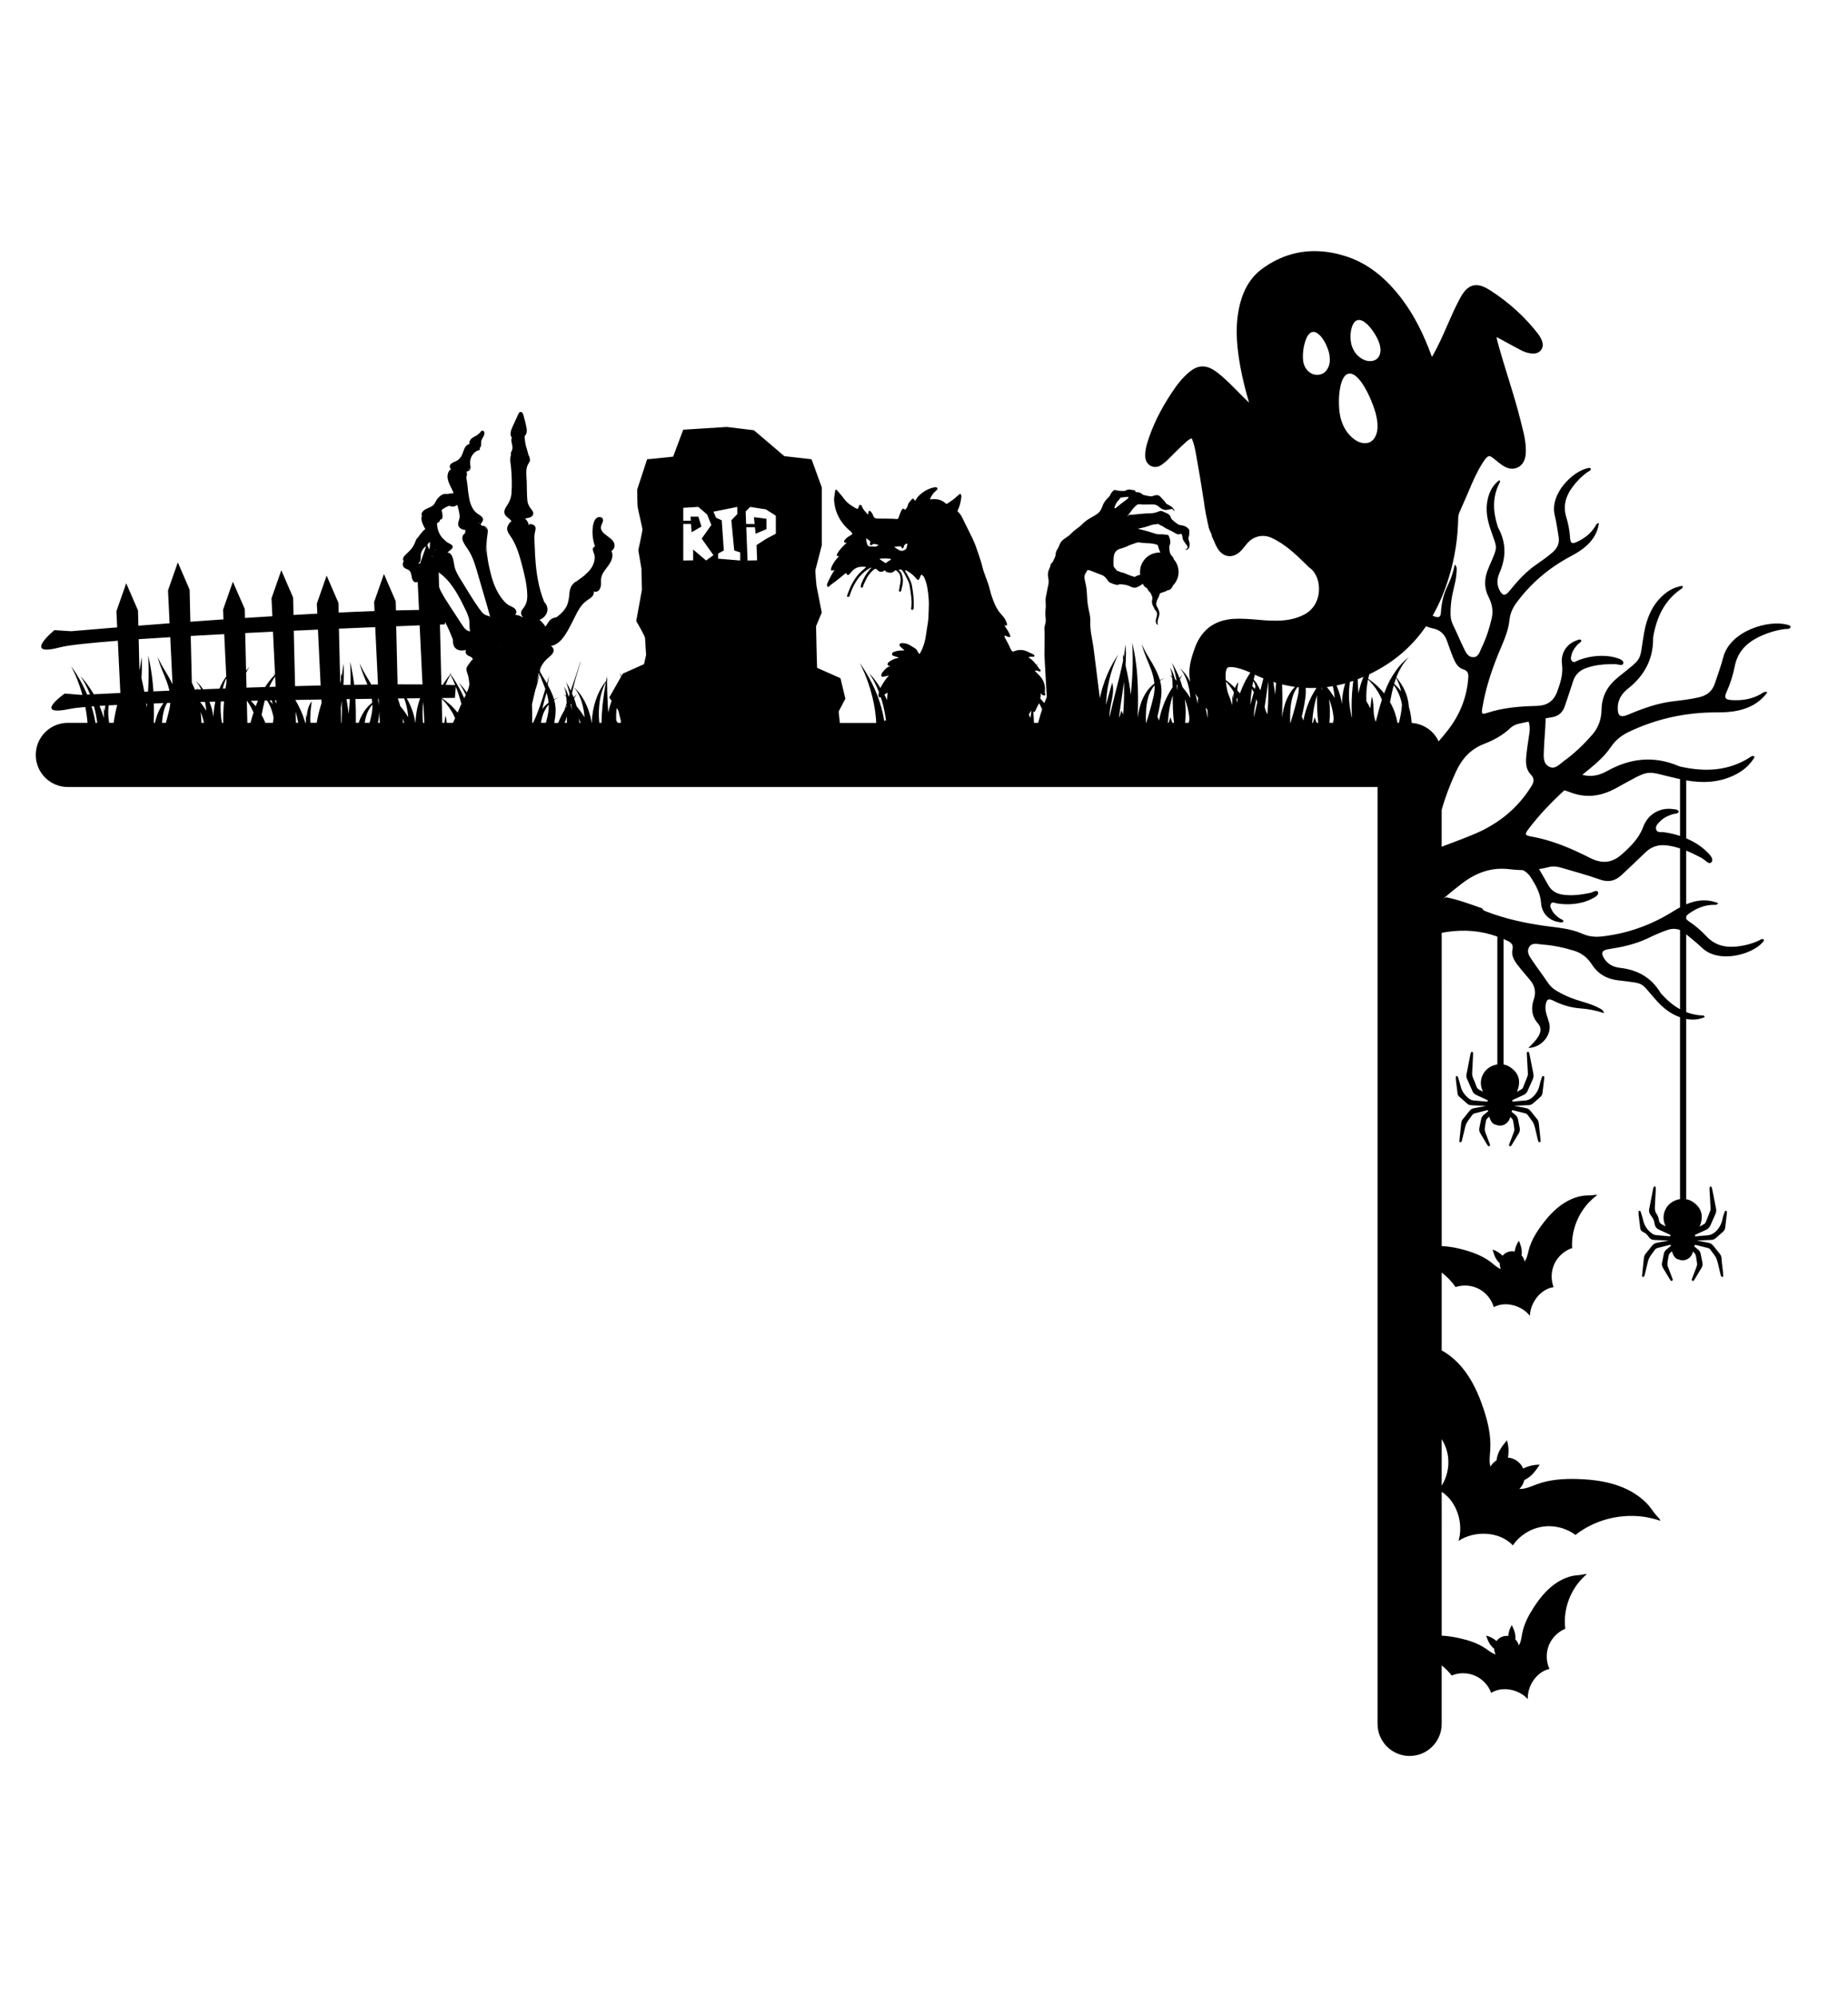 <?xml version="1.0" encoding="utf-8"?>
<!-- Generator: Adobe Illustrator 27.0.0, SVG Export Plug-In . SVG Version: 6.00 Build 0)  -->
<svg version="1.1" id="Layer_1" xmlns="http://www.w3.org/2000/svg" xmlns:xlink="http://www.w3.org/1999/xlink" x="0px" y="0px"
	 viewBox="0 0 1000 1080" style="enable-background:new 0 0 1000 1080;" xml:space="preserve">
<path d="M967.38,337.94c-10.09-3.05-31.2,3.17-34.91,17.59c-1.24,4.81-2.98,9.49-4.56,14.21c-1.4,4.18-4.39,6.44-8.68,7.4
	c-4.4,0.98-8.84,1.57-13.3,2.06c-8.79,0.97-16.97,3.94-25.06,7.36c-4.14,1.75-5.58,0.49-5.48-3.92c0.1-4.42,2.36-7.7,5.55-10.22
	c8.85-6.99,13.69-15.85,13.6-27.24c0-0.48,0.09-0.97,0.18-1.44c1.86-10.14,6-18.94,14.73-25.05c0.53-0.37,1.39-0.64,1-1.85
	c-4.2,0.57-7.73,2.51-10.8,5.34c-5.81,5.35-8.58,12.28-9.94,19.82c-2.97,16.5,0.21,12.71-14,24.16c-5.83,4.7-8.95,10.21-9.08,17.71
	c-0.09,4.93-1.6,9.53-4.96,13.39c-4.64,5.33-9.7,10.22-15.44,14.34c-2.34,1.68-4.71,4.74-7.99,3.02c-3.42-1.8-2.92-5.62-2.81-8.85
	c0.18-5.45,0.78-10.89,0.93-16.35c0.01-0.32,0.04-0.64,0.06-0.96c0.97-0.17,1.95-0.34,2.93-0.48c3.99-0.58,6.27-2.62,7.47-6.25
	c1.46-4.4,3.01-8.77,4.39-13.2c1.16-3.71,3.54-5.98,7.21-7.28c5.02-1.79,10.16-2.1,15.41-2.1c1.59,0,4.29,1.3,4.57-0.48
	c0.28-1.82-2.53-2.55-4.36-3.06c-1.66-0.47-3.4-0.74-5.13-0.85c-5.08-0.33-10,0.49-14.78,2.29c-1.08,0.41-2.38,1.65-3.45,0.52
	c-1.1-1.15-0.47-2.79-0.06-4.15c0.61-1.97,1.86-3.57,3.29-5.05c0.63-0.65,1.71-0.96,1.83-2.11c-0.96-0.8-1.86-0.18-2.71,0.12
	c-5.27,1.87-8.6,6.82-7.8,12.8c0.7,5.27-0.8,9.88-2.51,14.63c-1.95,5.4-5.47,7.82-11.32,7.96c-8.98,0.21-17.96,0.92-26.6,3.75
	c-2.87,0.94-3.22,0.65-2.72-2.41c1.65-10.06,4.73-19.7,8.56-29.13c2.47-6.07,5.47-12.03,6.17-18.65c0.37-3.54,1.69-6.5,3.72-9.26
	c7.86-10.69,17.76-19.05,29.45-25.24c4.15-2.2,8.03-4.66,11.02-8.32c2.25-2.75,3.69-5.87,4.21-9.61c-1.38,0.18-1.52,0.95-1.84,1.49
	c-2.38,4.1-5.96,6.79-10.17,8.72c-2.5,1.15-3.39,0.69-3.57-2.1c-0.24-3.89-0.97-7.69-2.09-11.38c-1.79-5.91-0.37-11.04,3.09-15.85
	c2.33-3.24,5.08-6.06,8.33-8.41c0.72-0.52,1.84-0.73,1.89-1.9c-0.48-0.66-1.08-0.4-1.62-0.29c-8.23,1.64-20.73,13.91-17.93,25.43
	c0.93,3.84,1.46,7.78,2.12,11.69c0.58,3.46-0.67,6.17-3.33,8.45c-2.72,2.34-5.62,4.41-8.57,6.43c-5.82,3.97-10.45,9.13-14.84,14.56
	c-2.25,2.78-3.74,2.44-5.32-0.7c-1.59-3.14-1.23-6.29,0.07-9.26c3.6-8.22,3.68-16.26-0.65-24.23c-0.18-0.34-0.3-0.71-0.41-1.08
	c-2.49-7.82-2.88-15.55,0.96-23.11c0.23-0.46,0.74-0.97,0.01-1.67c-2.74,1.98-4.49,4.65-5.59,7.8c-2.08,5.93-1.43,11.84,0.44,17.64
	c4.09,12.7,4.91,8.85-0.78,22.21c-2.33,5.48-2.46,10.53,0.25,15.84c1.78,3.49,2.45,7.29,1.53,11.26
	c-1.26,5.48-2.99,10.81-5.47,15.85c-1.02,2.06-1.53,5.09-4.48,5.11c-3.08,0.02-4.15-2.86-5.29-5.16c-1.92-3.9-3.53-7.94-5.47-11.83
	c-0.98-1.96-1.54-3.95-1.56-6.1c-0.03-3.68,0.28-7.32,1.03-10.94c0.86-4.16,2.14-8.24,2.26-12.53c0.03-1.07,0.32-2.22-0.98-3.54
	c-0.89,4.34-2.2,8.07-3.94,11.62c-2.16,4.42-3.26,9.06-3.54,13.95c-0.17,2.96-1.07,3.46-3.92,2.36c-0.21-0.08-0.39-0.18-0.59-0.27
	c3.57-6.25,6.52-13.2,8.86-20.93c3.16-10.39,4.82-21.17,4.99-32.1c0-0.96,0.25-1.93,0.79-3.16c5.09-11.64,5.11-11.68,5.11-11.68
	c1.91-4.67,4.3-10.1,7.46-15c0.48-0.73,1.1-1.66,1.77-2.41c0.5-0.52,0.98-0.87,1.37-0.98c0.48-0.12,1.1,0.1,1.87,0.67
	c0.79,0.56,1.54,1.18,2.31,1.79c1.1,0.91,2.2,1.81,3.43,2.62c2.93,1.95,5.38,1.87,6.92,1.45c3.14-0.85,5.17-3.7,5.48-7.6
	c0.42-5.49-0.85-10.53-2.08-15.44l-0.48-1.87c-1.99-8.23-4.55-16.41-7-24.33c-1.72-5.59-3.51-11.32-5.09-17l-0.08-0.35
	c-0.42-1.5-0.81-2.93-1.08-4.34c0.93,0.42,1.89,0.94,2.87,1.48l1.87,1.02c2.83,1.56,5.67,3.12,8.56,4.61
	c2.2,1.14,4.28,1.72,6.34,1.81c0.69,0.02,1.33-0.06,1.91-0.21c1.33-0.35,2.39-1.2,2.97-2.37c0.46-0.87,0.83-2.35,0.08-4.32
	c-0.5-1.31-1.23-2.6-2.08-3.74c-7.02-9.04-15.56-16.85-25.41-23.23c-3.66-2.37-6.73-3.76-9.95-2.89c-3.2,0.85-5.28,3.74-7.4,7.81
	c-2.31,4.38-4.3,8.93-6.23,13.32c-1.18,2.74-2.43,5.55-3.7,8.27c-1.35,2.85-2.91,6.05-4.76,9.14c-4.55-12.51-9.6-22.29-15.77-30.63
	c-9.23-12.44-19.45-20.28-31.27-23.93c-10.01-3.12-19.63-3.47-28.59-1.04c-5.65,1.52-11.07,4.18-16.14,7.9
	c-6.98,5.09-11.24,12.8-13.03,23.54c-1.75,10.37-0.46,20.51,1.04,29.04c1.29,7.29,3.18,14.34,4.82,19.9
	c-2.12-1.97-4.18-4.05-6.19-6.11c-2.76-2.8-5.63-5.71-8.73-8.37c-1.41-1.21-2.56-2.1-3.7-2.85c-2.02-1.33-5.15-2.99-8.85-1.99
	c-1.6,0.44-3.14,1.31-4.88,2.72c-3.97,3.28-6.88,7.25-9.43,11.07c-6.32,9.47-10.7,18.53-13.44,27.65c-0.64,2.22-0.98,4.26-1,6.21
	c0,0.98-0.06,4.01,2.78,5.71c1.25,0.73,2.62,0.91,3.99,0.56c1.08-0.29,1.89-0.87,2.47-1.29c2.08-1.45,3.66-3.1,5.19-4.67
	c0.6-0.64,1.18-1.23,1.79-1.81c1.97-1.93,4.07-3.97,6.21-5.9c0.56-0.5,1.25-0.96,2.06-1.39c0.27-0.15,0.48-0.23,0.64-0.29
	c0.06,0.15,0.17,0.33,0.29,0.62c1.12,2.72,1.68,5.8,2.22,8.77c1.35,7.52,2.66,15.33,3.97,23.85l0.15,0.96c0,0,0.6,5.3,2.04,11.32
	c0.02,0.44,0.12,0.83,0.29,1.21l0.02,0.08c0,0,0,0.04,0.02,0.08c0.02,0.17,0.04,0.31,0.06,0.48c0.02,0.27,0.06,0.52,0.15,0.79
	c0.15,0.48,0.31,0.98,0.5,1.43c0,0.04,0.19,0.46,0.21,0.52c0.08,0.17,0.15,0.33,0.23,0.48c0.08,0.17,0.15,0.29,0.19,0.42
	c0.21,0.46,0.39,0.89,0.5,1.23c0.02,0.69,0.25,1.39,0.64,1.93c0,0,0.19,0.44,0.19,0.46c0.12,0.27,0.31,0.69,0.48,1.08
	c0.46,1.1,0.93,2.2,1.56,3.3c0.02,0.06,0.23,0.42,0.23,0.42c0.79,1.29,1.7,2.31,2.72,3.01c0.12,0.1,0.21,0.14,0.27,0.19
	c0,0.02,0.1,0.06,0.1,0.08c1.06,0.64,2.22,1.02,3.45,1.04h0.21c0.56,0,1.16-0.08,1.74-0.25c1.64-0.44,3.18-1.45,4.61-3.03
	c0.6-0.69,1.18-1.39,1.77-2.1c0.75-0.96,1.45-1.85,2.24-2.58c1.37-1.27,2.95-2.14,4.67-2.62c2.49-0.67,5.09-0.44,7.54,0.69
	c7.29,3.3,13.11,8.95,18.74,14.42c0.15,0.14,0.27,0.29,0.42,0.41c0.42,0.46,0.91,0.98,1.56,1.45c3.39,2.47,5.3,7.48,4.88,12.74
	c-0.44,5.55-3.37,10.12-8.04,12.49c-1.72,0.89-3.47,1.56-5.38,2.08c-3.74,1.02-7.83,1.37-13.3,1.14c-2.16-0.08-4.38-0.29-6.54-0.48
	c-4.24-0.35-8.64-0.73-13.15-0.44c-1.89,0.12-3.7,0.44-5.38,0.87c-7.4,2.01-12.59,7.08-15.44,15.1c-2.08,5.82-3.79,11.59-2.34,18.09
	c-0.61-1.17-1.26-2.23-1.9-3.16c-1.91-2.79-3.9-4.35-3.9-4.35s1.65,1.63,2.93,4.5c1.38,2.83,2.47,6.84,2.84,11.34
	c0.01,0.14,0.02,0.29,0.03,0.43c-0.25-0.42-0.51-0.84-0.78-1.25c-1.1-1.74-2.32-3.33-3.52-4.76c-0.4-1.5-0.86-2.91-1.35-4.23
	c0.87-1.5,1.49-2.39,1.49-2.39c0,0-0.68,0.67-1.7,1.85c-1.92-4.95-4.13-8.26-4.09-8.27c-0.03-0.01,1.6,4.01,2.51,9.66
	c-0.06-0.06-0.13-0.13-0.2-0.2c-0.23-0.22-0.45-0.42-0.66-0.62c-0.24-0.88-0.49-1.7-0.75-2.43c-0.47-1.26-0.96-2.24-1.38-2.92
	c-0.42-0.68-0.76-1.02-0.76-1.02s0.26,0.36,0.49,1.07c0.27,0.69,0.54,1.69,0.69,2.99c0.05,0.3,0.09,0.62,0.12,0.95
	c-0.9-0.72-1.48-1.11-1.48-1.11s0.63,0.59,1.53,1.66c0.14,1.5,0.21,3.25,0.24,5.16c-0.98,1.48-1.98,3.14-2.88,4.93
	c-1.74,3.37-3.09,7.13-3.96,10.76c-0.19,0.79-0.36,1.57-0.51,2.33c-0.31-0.69-0.59-1.4-0.85-2.11c0.49-2.06,0.96-4.2,1.35-6.39
	c0.23-1.35,0.42-2.72,0.62-4.08c0.15-1.35,0.26-2.76,0.2-4.13c-0.08-1.67-0.34-3.31-0.77-4.88c1.52-1,2.75-1.46,2.69-1.45
	c0.04,0-0.57,0.18-1.58,0.59c-0.35,0.15-0.76,0.35-1.19,0.57c-0.26-0.9-0.56-1.79-0.92-2.64c-0.96-2.46-2.21-4.67-3.35-6.68
	c-1.23-2-2.26-3.78-3.13-5.29c-1.7-3.01-2.44-4.92-2.43-4.89c0-0.02,0.38,1.95,1.59,5.05c0.56,1.57,1.33,3.43,2.21,5.49
	c0.79,2.04,1.74,4.31,2.33,6.72c0.37,1.33,0.61,2.71,0.72,4.11c-1.2,0.91-2.38,2.05-3.44,3.37c-1.11,1.47-2.1,3.16-2.92,4.94
	c-1.43,3.22-2.22,6.76-2.71,10.19c0.31-7.11,0.35-15.06-0.15-22.01c-0.65-10.51-2.8-18.6-2.8-18.6c0.01,0,0.67,8.28,0,18.79
	c-0.17,3.02-0.44,6.23-0.75,9.46c-0.24-2.16-0.54-4.27-0.87-6.28c-0.64-3.73-1.39-7.08-1.97-9.77c0.15-2.28,0.23-4.32,0.23-6
	c0.01-3.26-0.17-5.23-0.17-5.23c0-0.02-0.22,1.99-0.76,5.26c-0.09,0.53-0.19,1.1-0.3,1.69c-0.15-0.64-0.31-1.29-0.46-1.93
	c0.05,1.2,0.1,2.41,0.14,3.61c-0.54,2.74-1.26,5.96-2.13,9.47c-1.26,5.04-2.75,10.59-4.01,15.97c-0.43,1.8-0.8,3.58-1.14,5.32
	c-0.12-2.2,0.2-4.48,0.63-6.65c0.79-4.02,1.85-8.19,0.76-12.14c-0.95,3.4-1.91,6.8-2.86,10.2c-0.18,0.65-0.37,1.3-0.56,1.94
	c0.2-3.34,0.53-6.67,1.05-9.81c0.85-4.87,2.17-9.25,3.42-12.4c1.2-3.17,2.2-5.08,2.2-5.08c0,0-1.35,1.86-3.08,4.99
	c-1.73,3.1-3.77,7.52-5.29,12.47c-0.61,1.97-1.12,4.04-1.57,6.14c-1.43-11.44-2.63-20.95-2.7-21.5c-0.46-3.56-0.85-7.13-1.54-10.66
	c-0.59-3.03-1.04-6.08-0.92-9.18c0.07-1.58-0.13-3.13-0.46-4.67c-0.59-2.72-1.15-5.44-1.24-8.24c-0.04-1.27-0.14-2.53-0.24-3.8
	c-0.16-1.95-0.57-3.86-1.03-5.77c-0.37-1.54-0.3-3.01,0.78-4.3c0.11-0.13,0.17-0.31,0.24-0.47c0.3-0.74,0.51-0.85,1.29-0.64
	c0.19,0.05,0.37,0.1,0.55,0.17c2.09,0.8,4.15,1.66,6.26,2.41c1.4,0.5,2.38,1.59,3.17,2.82c0.26,0.4,0.46,0.82,0.91,1.07
	c1.24,0.7,2.57,1.15,3.95,1.45c0.31,0.07,0.64,0.09,0.94-0.06c0.53-0.28,1.09-0.29,1.65-0.23c0.6,0.05,1.19,0.14,1.78,0.22
	c1.2,0.17,2.34,0.55,3.41,1.13c1.15,0.61,2.36,0.69,3.5,0.15c1.04-0.49,2.07-1.04,2.96-1.8c0.1,0.28,0.22,0.55,0.38,0.81
	c0.22,0.38,0.49,0.73,0.87,0.97c0.24,0.16,0.5,0.3,0.74,0.46c0.25,0.17,0.48,0.36,0.58,0.66c0.03,0.1,0.05,0.2,0.09,0.3
	c0.1,0.28,0.3,0.48,0.51,0.68c0.35,0.34,0.68,0.69,0.96,1.09c0.18,0.26,0.3,0.55,0.43,0.84c0.2,0.44,0.39,0.88,0.53,1.34
	c0.04,0.14,0.11,0.3,0.08,0.45c-0.03,0.15-0.03,0.3-0.04,0.45c-0.01,0.16-0.02,0.31-0.05,0.47c-0.03,0.22-0.1,0.43-0.12,0.64
	c-0.04,0.48-0.02,0.96,0.07,1.44c0.11,0.67,0.37,1.29,0.72,1.87c0.21,0.34,0.43,0.67,0.52,1.07c0.09,0.4,0.33,0.7,0.68,0.92
	c0.09,0.06,0.15,0.16,0.2,0.25c0.14,0.27,0.28,0.54,0.4,0.82c0.14,0.32,0.23,0.65,0.19,1c-0.05,0.41-0.13,0.82-0.24,1.22
	c-0.07,0.27-0.15,0.53-0.21,0.8c-0.09,0.37-0.21,0.73-0.27,1.11c-0.13,0.69,0.01,1.35,0.34,1.96c0.12,0.22,0.28,0.41,0.5,0.53
	c0.07,0.04,0.15,0.08,0.22,0.03c0.08-0.05,0.04-0.14,0.03-0.21c-0.02-0.13-0.06-0.26-0.08-0.39c-0.07-0.61-0.04-1.22,0.07-1.82
	c0.1-0.52,0.28-1.01,0.45-1.5c0.26-0.75,0.46-1.5,0.42-2.3c-0.01-0.2-0.01-0.4-0.05-0.6c-0.07-0.33-0.17-0.65-0.29-0.97
	c-0.2-0.51-0.42-1.02-0.66-1.52c-0.19-0.38-0.47-0.72-0.6-1.13c-0.12-0.36-0.15-0.73-0.1-1.1c0.04-0.3,0.15-0.6,0.2-0.9
	c0.09-0.52,0.28-1,0.52-1.46c0.2-0.39,0.44-0.76,0.62-1.16c0.21-0.45,0.3-0.93,0.44-1.4c0.05-0.18,0.13-0.35,0.27-0.48
	c0.2-0.19,0.46-0.27,0.71-0.35c0.26-0.08,0.53-0.13,0.8-0.22c0.25-0.09,0.48-0.23,0.73-0.32c0.21-0.08,0.44-0.1,0.65-0.18
	c0.29-0.11,0.55-0.26,0.8-0.44c0.33-0.23,0.73-0.26,1.11-0.35c0.32-0.08,0.61-0.22,0.86-0.43c0.45-0.38,0.77-0.85,1.03-1.37
	c0.12-0.23,0.2-0.49,0.38-0.69c0.3-0.33,0.6-0.66,0.87-1.02c0.54-0.72,0.98-1.49,1.32-2.32c0.34-0.83,0.56-1.7,0.68-2.59
	c0.06-0.45,0.09-0.9,0.09-1.35c0-0.24-0.02-0.47-0.04-0.71c-0.02-0.35-0.06-0.69-0.12-1.03c-0.07-0.46-0.18-0.9-0.32-1.34
	c-0.22-0.72-0.52-1.4-0.89-2.05c-0.36-0.63-0.79-1.2-1.26-1.74c-0.14-0.64-0.45-1.24-0.97-1.75c-0.84-0.81-1.2-1.76-1.28-2.86
	c-0.08-1.14-0.46-2.31,0.25-3.4c0.03-0.05,0.02-0.14,0.03-0.21c0.37-1.58-0.14-3.02-0.73-4.45c-0.1-0.25-0.25-0.42-0.53-0.45
	c-1.12-0.1-2.22-0.37-3.36-0.34c-1.23,0.03-2.45,0.01-3.65-0.42c-2.12-0.76-4.3-1.35-6.49-1.92c-0.84-0.22-1.69-0.42-2.68-0.66
	c0.22-0.07,0.28-0.1,0.35-0.11c2.1-0.39,4.17-0.9,6.17-1.66c1.44-0.55,2.94-0.69,4.45-0.82c0.2-0.02,0.35,0.03,0.46,0.18
	c0.2,0.27,0.5,0.38,0.79,0.5c0.42,0.18,0.86,0.31,1.24,0.59c0.99,0.72,2.06,1.3,3.17,1.79c1.29,0.57,2.54,1.24,3.72,2
	c0.85,0.55,1.72,0.71,2.66,0.34c0.44-0.18,0.67,0.02,0.81,0.4c0.18,0.5,0.3,1.01,0.35,1.54c0.06,0.68,0.26,1.29,0.67,1.85
	c0.57,0.78,1.06,1.62,1.68,2.37c0.76,0.93,0.43,1.85-0.73,2.17c-0.1,0.03-0.26-0.02-0.29,0.16c1.07,0.27,1.94-0.25,2.32-1.37
	c0.44-1.32,0.14-2.59-0.3-3.82c-0.21-0.58-0.25-1.12-0.03-1.69c0.46-1.17,0.32-2.4,0.33-3.61c0-0.25-0.12-0.43-0.28-0.61
	c-1.13-1.35-2.62-1.98-4.33-2.16c-0.54-0.06-1.03-0.19-1.49-0.48c-1.13-0.73-2.16-1.58-3.16-2.47c-0.29-0.26-0.53-0.57-0.63-0.96
	c-0.31-1.22-1.12-2.02-2.22-2.54c-0.76-0.36-1.59-0.6-2.33-1.01c-0.69-0.38-1.29-0.25-1.96,0.01c-1.51,0.6-3.03,1.06-4.7,1.04
	c-1.77-0.02-3.55,0.19-5.32,0.31c-1.83,0.12-3.63,0.51-5.47,0.48c-0.49-0.01-0.93,0.17-1.29,0.52c-0.09,0.08-0.15,0.22-0.38,0.2
	c0.44-0.53,0.85-0.98,1.22-1.47c1.21-1.62,2.29-3.35,3.99-4.54c0.17-0.12,0.3-0.33,0.53-0.32c0.56,0.01,1.1-0.17,1.68-0.05
	c0.96,0.19,1.93,0.15,2.9,0.09c1.13-0.07,2.26,0.05,3.38-0.02c1.38-0.08,2.46,0.41,3.44,1.27c0.17,0.15,0.36,0.28,0.54,0.43
	c1.41,1.19,2.99,1.57,4.78,1.08c0.42-0.12,0.86-0.2,1.29-0.29c0.46-0.1,0.82,0.03,1.09,0.45c0.18,0.29,0.4,0.56,0.61,0.83
	c0.09-0.69-0.23-1.2-0.62-1.67c-0.84-1-1.95-1.6-3.11-2.13c-0.28-0.13-0.54-0.28-0.7-0.54c-0.79-1.27-1.92-2.24-2.88-3.37
	c-0.54-0.63-1.22-1.15-2.12-1.11c-0.74,0.04-1.47,0.16-2.15,0.49c-0.27,0.13-0.58,0.19-0.88,0.17c-1.38-0.08-2.72-0.35-4.05-0.7
	c-0.24-0.06-0.49-0.13-0.66-0.31c-0.93-0.94-2.07-1.29-3.36-1.26c-0.29,0.01-0.48-0.11-0.53-0.4c-0.09-0.5-0.45-0.62-0.88-0.67
	c-0.59-0.07-1.19-0.12-1.78-0.25c-0.86-0.19-1.64-0.04-2.4,0.37c-0.3,0.16-0.59,0.32-0.94,0.32c-1.57,0.01-3.14,0.02-4.65-0.43
	c-0.52-0.16-0.93-0.09-1.3,0.28c-0.65,0.63-1.25,1.3-1.57,2.16c-0.18,0.49-0.45,0.89-0.84,1.25c-1.52,1.42-2.83,3-3.47,5.03
	c-0.1,0.32-0.27,0.61-0.38,0.93c-0.5,1.37-1.39,2.44-2.58,3.27c-0.61,0.42-1.21,0.85-1.87,1.2c-2.43,1.28-4.75,2.71-6.59,4.79
	c-0.13,0.14-0.29,0.26-0.44,0.38c-1.65,1.38-3.5,2.53-4.98,4.09c-1.08,1.13-2.32,1.99-3.6,2.83c-0.07,0.05-0.14,0.1-0.22,0.15
	c-1.1,0.73-1.93,1.68-2.45,2.91c-0.37,0.87-0.64,1.81-1.19,2.59c-0.65,0.91-0.96,1.86-1.03,2.98c-0.08,1.3-0.89,2.39-1.38,3.57
	c-0.2,0.48-0.5,0.89-0.93,1.19c-0.26,0.19-0.4,0.46-0.41,0.77c-0.03,0.73-0.34,1.36-0.64,2c-0.69,1.45-1.01,2.95-0.7,4.56
	c0.27,1.42,0.46,2.88,0.11,4.3c-0.52,2.09-0.78,4.23-1.28,6.32c-0.19,0.81-0.23,1.63-0.21,2.46c0.02,1.21,0.2,2.41,0.06,3.64
	c-0.19,1.77-0.24,3.55-0.04,5.33c0.16,1.4,0.09,2.77-0.37,4.12c-0.28,0.85-0.35,1.73-0.24,2.61c0.09,0.76,0.07,1.51,0.08,2.27
	c0.05,3.67-0.11,7.33-0.1,11c0,0.83,0.58,10.92,1.28,22.89c-0.47,1.09-0.92,2.19-1.34,3.31c-0.71-0.88-1.45-1.7-2.19-2.48
	c0.09-0.52,0.17-1.05,0.24-1.58c0.06-0.4-0.04-0.82-0.07-1.23c0.24,0.07,0.37,0.2,0.45,0.34c0.29,0.57,0.86,0.68,1.39,0.79
	c0.56,0.11,0.77-0.14,0.65-0.69c-0.1-0.48-0.24-0.96-0.18-1.47c0.36-2.86-0.4-5.42-2.15-7.69c-0.87-1.13-1.93-2.07-2.94-3.07
	c-0.1-0.1-0.29-0.18-0.22-0.36c0.06-0.16,0.25-0.13,0.4-0.15c0.66-0.09,1.22,0.2,1.81,0.41c0.27,0.09,0.57,0.19,0.74-0.14
	c0.15-0.27,0.09-0.57-0.14-0.77c-0.73-0.65-1.2-1.5-1.77-2.27c0.42-0.72,0.68-1.12,0.68-1.12c0,0-0.31,0.33-0.82,0.94
	c-0.1-0.13-0.2-0.27-0.31-0.39c-1.22-1.36-2.29-2.88-4.03-3.67c-0.04-0.02-0.05-0.1-0.08-0.18c0.82-0.34,1.65-0.39,2.49-0.32
	c0.25,0.02,0.54,0.09,0.66-0.24c0.11-0.32,0.01-0.61-0.25-0.81c-0.22-0.17-0.48-0.29-0.73-0.42c-0.7-0.34-1.41-0.65-2.1-1
	c-2.43-1.25-4.92-1.62-7.54-0.58c-1.16,0.46-1.42,0.32-2.01-0.76c-0.21-0.38-0.42-0.76-0.58-1.16c-0.57-1.45-1.38-2.78-2.1-4.15
	c-0.24-0.46-0.49-0.91-0.7-1.39c-0.11-0.25-0.28-0.58-0.09-0.79c0.22-0.24,0.53,0.01,0.77,0.12c0.59,0.26,1.18,0.52,1.84,0.56
	c0.48,0.03,0.61-0.14,0.46-0.62c-0.34-1.08-0.83-2.08-1.43-3.03c-0.55-0.87-1.13-1.71-1.71-2.58c0.3-0.15,0.52,0.03,0.75,0.01
	c0.54-0.04,0.81-0.34,0.64-0.86c-0.42-1.25-0.88-2.49-1.7-3.54c-0.96-1.24-2.09-2.33-2.99-3.64c-1.58-2.29-2.54-4.83-3.45-7.41
	c-0.62-1.75-1.02-3.56-1.51-5.34c-1-3.63-2.73-7.01-3.61-10.69c-0.55-2.31-1.31-4.58-2.06-6.84c-0.98-2.94-1.99-5.89-3.32-8.69
	c-1.79-3.77-3.74-7.47-5.55-11.24c-0.58-1.2-1.3-2.34-2.31-3.24c-0.33-0.3-0.35-0.52-0.17-0.87c0.91-1.83,1.44-3.79,1.74-5.8
	c0.13-0.86,0.4-1.73,0.03-2.61c-0.19-0.45-0.53-0.58-0.85-0.26c-0.49,0.49-1.1,0.84-1.58,1.33c-1.44,1.45-3.17,2.51-4.85,3.64
	c-0.49,0.33-0.84,0.25-1.24-0.15c-0.84-0.84-1.86-1.38-2.98-1.74c-1.5-0.48-3.04-0.54-4.6-0.34c-0.21,0.03-0.45,0.12-0.59-0.1
	c-0.12-0.19,0.04-0.37,0.13-0.54c0.64-1.31,1.39-2.53,2.51-3.5c0.34-0.29,0.67-0.61,0.98-0.93c0.24-0.24,0.4-0.53,0.25-0.87
	c-0.16-0.36-0.44-0.6-0.84-0.61c-0.25-0.01-0.52,0.02-0.77,0.07c-2.35,0.44-4.47,1.44-6.38,2.85c-1.41,1.03-2.73,2.18-3.55,3.78
	c-0.41,0.8-0.41,0.8-0.93,0.08c-0.53-0.74-0.93-0.76-1.53-0.06c-0.21,0.24-0.43,0.49-0.62,0.74c-0.49,0.65-1.13,1.24-1.27,2.07
	c-0.16,0.97-0.72,1.69-1.24,2.45c-0.16,0.23-0.29,0.33-0.54,0.05c-0.56-0.61-0.74-0.59-1.36-0.02c-0.3,0.27-0.47,0.61-0.61,0.97
	c-0.47,1.18-0.98,2.35-1.35,3.57c-0.15,0.48-0.45,0.72-0.96,0.68c-0.66-0.05-1.33-0.13-2-0.14c-2.82-0.06-5.65-0.14-8.47-0.11
	c-1.24,0.01-1.94-0.53-2.34-1.72c-0.28-0.83-0.71-1.5-1.3-2.11c-0.22-0.23-0.45-0.42-0.79-0.32c-0.33,0.1-0.35,0.41-0.41,0.68
	c-0.09,0.43-0.07,0.87-0.28,1.33c-1.33-1.49-2.76-2.82-3.38-4.74c-0.12-0.39-0.39-0.53-0.78-0.53c-0.4,0-0.57,0.24-0.68,0.57
	c-0.12,0.35-0.29,0.68-0.38,1.03c-0.14,0.59-0.43,0.61-0.94,0.41c-0.96-0.37-1.75-1.01-2.61-1.53c-1.7-1.04-3.18-2.36-4.3-3.95
	c-1.13-1.6-2.51-2.95-3.7-4.48c-0.16-0.21-0.38-0.26-0.64-0.21c-0.3,0.07-0.33,0.29-0.35,0.54c-0.05,0.49-0.12,0.98-0.19,1.47
	c-0.15,1.2-0.48,2.39-0.39,3.59c0.16,1.99,0.47,3.98,1.13,5.89c1.38,4.02,3.71,7.4,6.91,10.2c0.59,0.52,1.24,1,1.66,1.71
	c0.21,0.37,0.23,0.61-0.17,0.84c-0.67,0.39-1.32,0.81-1.98,1.23c-0.77,0.5-1.38,1.17-1.96,1.87c-0.27,0.32-0.18,0.7,0,1.04
	c0.18,0.33,0.48,0.3,0.79,0.21c0.13-0.04,0.29-0.1,0.41,0.04c-0.02,0.15-0.16,0.2-0.25,0.28c-1.81,1.64-3.49,3.39-4.75,5.51
	c-0.58,0.98-0.4,1.4,0.7,1.53c0.03,0,0.05,0.06,0.09,0.1c-0.33,0.36-0.67,0.71-1,1.07c-1.17,1.29-2.07,2.75-2.82,4.31
	c-0.23,0.47-0.35,0.98-0.41,1.49c-0.08,0.64,0.2,0.9,0.83,0.75c0.32-0.07,0.63-0.21,1.02-0.35c-0.07,0.17-0.09,0.25-0.13,0.32
	c-1.43,2.19-2.62,4.5-3.68,6.89c-0.18,0.4-0.28,0.82-0.22,1.25c0.09,0.69,0.65,0.95,1.13,0.48c1.1-1.08,2.39-1.91,3.6-2.84
	c1.74-1.34,3.47-2.7,5.12-4.16c0.2-0.18,0.4-0.45,0.62,0.03c0.46,1,1.05,1.07,1.79,0.23c0.43-0.48,0.84-0.98,1.26-1.47
	c1.87-2.13,4.28-2.66,6.97-2.38c0.18,0.02,0.46-0.03,0.51,0.18c0.06,0.24-0.22,0.34-0.37,0.47c-1.41,1.21-2.82,2.41-4,3.85
	c-2.69,3.26-4.37,7.04-5.73,10.99c-0.07,0.21-0.09,0.44-0.11,0.66h1.27c0.06-0.15,0.12-0.29,0.16-0.44
	c0.91-2.87,2.09-5.61,3.75-8.13c1.86-2.84,4.22-5.16,7.17-6.86c0.25-0.15,0.51-0.32,0.83-0.23c0.01,0.04,0.03,0.07,0.02,0.08
	c-0.32,0.34-0.65,0.68-0.97,1.03c-1.7,1.9-2.94,4.08-3.96,6.4c-0.35,0.8-0.75,1.61-0.77,2.52c-0.01,0.33-0.02,0.67,0.42,0.76
	c0.45,0.09,0.64-0.18,0.74-0.53c0.4-1.42,1.12-2.7,1.75-4.02c1.01-2.11,2.46-3.87,4.27-5.33c0.58-0.47,1.28-0.38,1.71,0.19
	c0.88,1.18,2.36,1.44,3.58,0.59c0.38-0.27,0.62-0.22,0.96,0.02c0.37,0.26,0.28,0.51,0.09,0.84c0.31-0.18,0.58-0.35,0.92-0.2
	c1.53,0.67,2.86,0.32,4.04-0.79c0.18-0.16,0.38-0.32,0.63-0.13c0.92,0.72,1.82,1.43,2.12,2.67c0.33,1.34,0.45,2.66,0.17,4.03
	c-0.27,1.33-0.48,2.67-0.71,4.01c-0.06,0.34-0.02,0.69,0.39,0.77c0.4,0.08,0.67-0.16,0.78-0.53c0.12-0.39,0.19-0.8,0.28-1.19
	c0.48-1.95,0.91-3.88,0.5-5.93c-0.29-1.45-0.6-2.82-1.88-3.76c-0.28-0.2-0.22-0.38,0.11-0.49c0.66-0.21,1.27,0.01,1.69,0.59
	c0.9,1.24,1.55,2.62,2.27,3.96c0.67,1.26,1.35,2.5,1.57,3.93c0.31,2,0.63,4,0.87,6.01c0.26,2.18,0.35,4.38-0.04,6.56
	c-0.06,0.33,0.1,0.54,0.38,0.66c0.32,0.14,0.59,0.06,0.79-0.24c0.21-0.32,0.24-0.68,0.25-1.05c0.1-3.02-0.08-6.03-0.54-9.02
	c-0.25-1.6-0.4-3.23-1.01-4.73c-0.73-1.81-1.64-3.56-2.65-5.25c-0.19-0.31-0.7-0.68-0.43-0.96c0.26-0.27,0.76,0.08,1.11,0.28
	c1.97,1.11,3.67,2.55,5.09,4.32c0.6,0.75,1.07,0.72,1.49-0.14c0.27-0.56,0.47-1.16,0.7-1.74c0.18-0.44,0.41-0.54,0.83-0.22
	c0.6,0.47,0.99,1.08,1.28,1.76c1.51,3.43,1.86,7.11,2.19,10.78c0.19,2.15,0.15,4.3,0.04,6.45c-0.12,2.43-0.09,4.87-0.52,7.28
	c-0.3,1.68-0.57,3.36-0.79,5.04c-0.49,3.86-1.43,7.57-3.38,10.98c-0.2,0.34-0.34,0.47-0.63,0.08c-0.3-0.4-0.59-0.8-0.79-1.25
	c-0.29-0.65-0.75-1.16-1.34-1.54c-0.83-0.53-1.68-1.05-2.53-1.56c-1.46-0.87-3.01-1.38-4.74-1.2c-0.39,0.04-0.81,0.07-0.98,0.5
	c-0.18,0.46-0.06,0.91,0.26,1.26c0.33,0.37,0.73,0.67,1.08,1.02c0.38,0.38,0.88,0.64,1.22,1.14c-1.43,0.12-2.79-0.03-4.1,0.33
	c-0.73,0.2-1.47,0.32-2.12,0.73c-0.43,0.27-0.53,0.67-0.45,1.12c0.06,0.4,0.27,0.62,0.73,0.75c0.97,0.28,1.95,0.58,2.99,1.12
	c-1.05,0.13-1.93,0.31-2.77,0.68c-1.05,0.46-2.07,0.97-2.92,1.75c-0.4,0.37-0.54,0.84-0.42,1.35c0.11,0.48,0.56,0.47,0.95,0.5
	c0.12,0.01,0.26,0,0.38,0.2c-1.89,0.52-3.03,1.95-4.19,3.36c-0.4,0.48-0.58,1.04-0.58,1.67c0.01,0.52,0.24,0.75,0.76,0.7
	c0.88-0.09,1.73-0.33,2.59-0.54c0.21-0.05,0.42-0.18,0.75,0.01c-0.29,0.26-0.56,0.44-0.76,0.69c-1.49,1.82-2.77,3.78-3.8,5.9
	c-0.94-1.49-1.87-2.83-2.71-3.94c-1.98-2.63-3.46-4.12-3.46-4.14c0,0.03,1.13,1.66,2.63,4.38c0.86,1.62,1.82,3.65,2.71,5.94
	c-0.12,0.46-0.21,0.93-0.23,1.42c-0.03,0.49-0.08,1.06,0.44,1.33c0.28,0.14,0.53,0.07,0.77-0.04c0.26,0.79,0.52,1.6,0.76,2.43
	c0.92,3.16,1.59,6.62,2.06,10.09c-0.31,0.11-0.62,0.21-0.94,0.32c-0.72-4.69-2.04-9.35-3.63-13.54c-1.99-5.15-4.35-9.58-6.3-12.74
	c-1.9-3.17-3.38-4.98-3.38-4.98s1.13,1.93,2.55,5.2c1.39,3.27,3.06,7.88,4.34,13.09c1.09,4.42,1.86,9.26,2.11,14.08h-19.71
	l-0.64-6.18l3.63-6.94l-2.64-11.07l-12.66-5.62l-0.28-9.85l-0.28-12.65l3.09-7.39l-2.85-14.47c0,0-0.82-7.96-0.52-8.79
	c0.28-0.85,3.37-13.08,3.37-13.08v-31.36l-5.52-15.2l-14.73-1.68l-16.46-14l-14.68-1.79l-23.57,1.49l-5.48,14.57
	c0,0-12.94,1.4-14.07,1.4l-5.34,16.32c0,0,0,7.88,0.23,9.49c0.21,1.63,2.6,11.33,2.6,12.16c0,0.85-2.25,11.26-2.25,11.26l1.68,9.84
	l0.28,11.54l-3.09,16.88c0,0,4.79,8.15,4.79,9.28s0.56,9,0.56,9l-1.13,5.05l-11.48,5.13l-0.68,1.2c-0.77-1.1-1.27-1.71-1.27-1.71
	s0.42,0.73,1.08,2.04l-6.45,11.35l1.26,1.84c-0.74,2.07-1.37,4.21-1.79,6.4c-0.1-1.22-0.18-2.44-0.24-3.62
	c-0.34-5.95-0.42-11.08-0.44-13.86c0.44-0.65,0.76-1.01,0.76-1.01s-0.3,0.27-0.76,0.77c-0.01-1.26-0.01-1.98-0.03-1.98
	c0.02,0.01-0.18,0.95-0.49,2.57c-0.65,0.76-1.47,1.82-2.27,3.15c-1.77,2.87-3.49,6.95-4.5,11.53c-0.54,2.55-0.87,5.26-0.97,8h-0.06
	c-0.2-1.23-0.43-2.45-0.72-3.62c-1.17-4.54-3.09-8.55-5.05-11.34c-1.91-2.79-3.9-4.35-3.9-4.35s1.65,1.63,2.93,4.5
	c1.38,2.83,2.47,6.84,2.84,11.34c0.01,0.14,0.02,0.29,0.03,0.43c-0.25-0.42-0.51-0.84-0.78-1.25c-1.1-1.74-2.32-3.33-3.52-4.76
	c-0.4-1.5-0.86-2.91-1.35-4.23c0.87-1.5,1.49-2.39,1.49-2.39c0,0-0.68,0.67-1.7,1.85c-0.3-0.78-0.61-1.5-0.92-2.19
	c0.58-2.64,1.19-5.27,1.91-7.87c0.37-1.23,0.74-2.46,1.11-3.69c0.02-0.07,0.04-0.14,0.06-0.2l0,0c0.52-1.77,1.05-3.54,1.58-5.29
	c0.02-0.07-0.08-0.09-0.1-0.03c-1.63,5.24-3.45,10.43-5.23,15.63c-1.37-2.86-2.53-4.62-2.5-4.63c-0.03-0.01,1,2.57,1.88,6.46
	c-0.16,0.49-0.33,0.98-0.5,1.47c-0.16-0.53-0.32-1.05-0.48-1.52c-0.47-1.26-0.96-2.24-1.38-2.92c-0.42-0.68-0.76-1.02-0.76-1.02
	s0.26,0.36,0.49,1.07c0.27,0.69,0.54,1.69,0.69,2.99c0.05,0.3,0.09,0.62,0.12,0.95c-0.9-0.72-1.48-1.11-1.48-1.11
	s0.63,0.59,1.53,1.66c0.09,0.98,0.15,2.1,0.19,3.28c-0.42,1.31-0.84,2.62-1.23,3.93c-0.55,0.92-1.09,1.87-1.6,2.88
	c-0.66,1.27-1.24,2.61-1.78,3.97h-2.1c0.19-1.15,0.36-2.31,0.52-3.45c0.15-1.35,0.26-2.76,0.2-4.13c-0.08-1.67-0.34-3.31-0.77-4.88
	c1.52-1,2.75-1.46,2.69-1.45c0.04,0-0.57,0.18-1.58,0.59c-0.35,0.15-0.76,0.35-1.19,0.57c-0.26-0.9-0.56-1.79-0.92-2.64
	c-0.68-1.73-1.5-3.33-2.32-4.83c0.05-0.28,0.11-0.55,0.15-0.83l-0.04-0.01c-0.05,0.24-0.13,0.47-0.18,0.7
	c-0.06-0.1-0.11-0.2-0.16-0.3c0.29-1.68,0.56-3.35,0.79-5.04c-0.39,1.45-0.78,2.89-1.18,4.34c-0.13-0.23-0.26-0.47-0.39-0.7
	c-1.23-2-2.26-3.78-3.13-5.29c-0.08-0.13-0.14-0.25-0.21-0.38c0.13-0.74,0.25-1.48,0.35-2.23c0.85-1.82,2.06-3.46,3.59-4.83
	c1.51-1.34,4.53-3.4,3.04-5.79c-0.19-0.28-0.4-0.52-0.66-0.75c-0.05-0.05-0.12-0.09-0.19-0.14c-0.07-0.05-0.14-0.12-0.21-0.16
	c1.63-0.24,3.12-1.08,4.41-2.17c0,0,0.02,0,0.02-0.02c0.02,0,0.03-0.04,0.05-0.05c0.47-0.4,0.92-0.83,1.32-1.3
	c2.62-3.04,4.42-6.87,6.25-10.41c2.1-4.11,3.75-8.26,7.74-10.89c1.37-0.9,3.19-1.99,3.43-3.78c0.05-0.31,0.03-0.61-0.05-0.88
	l0.03-0.02c0.07,0,0.16,0,0.24,0.02c-0.02,0.07,0.03,0.17,0.14,0.17c2.97,0.31,3.63-2.84,3.5-5.12c-0.14-2.31,0.42-4.08,1.7-5.97
	c0.99-1.47,2.19-2.79,3.09-4.3c0.69-1.16,1.27-2.53,1.37-3.89c0.02-0.03,0.02-0.05,0.02-0.09v-0.09c0.03-0.61-0.05-1.21-0.24-1.79
	c-0.07-0.29-0.17-0.57-0.31-0.83c0.43-0.24,0.78-0.57,1.06-0.95c0.02-0.02,0.03-0.05,0.05-0.07c0.14-0.21,0.26-0.4,0.36-0.63
	c0.05-0.14,0.09-0.28,0.12-0.42c0.03-0.16,0.09-0.31,0.1-0.47c0.02-0.16,0-0.29,0-0.45c-0.02-0.17,0.02-0.33-0.02-0.49
	c-0.33-1.94-2.1-3.26-3.59-4.35c-1.25-0.94-2.67-1.87-3.4-3.31c-0.85-1.68-0.1-2.72,0.47-4.16c0.03-0.07,0.07-0.16,0.1-0.23
	c0.02-0.07,0.05-0.14,0.07-0.21c0.29-0.85,0.14-1.89-0.61-2.29h-0.03c-0.09-0.03-0.17-0.07-0.28-0.1c-0.14-0.07-0.28-0.12-0.43-0.16
	c-0.09-0.02-0.17,0-0.26,0c-1.7-0.21-2.72,1.35-3.28,2.98c-0.1,0.28-0.17,0.56-0.24,0.85c-0.07,0.31-0.14,0.61-0.17,0.9
	c-0.57,3.71-0.17,7.51,1.09,11.05c-0.21,0.1-0.38,0.23-0.54,0.38c-0.66,0.43-0.76,1.2-0.52,2.03c0.33,1.09,0.82,1.96,0.9,3.14
	c0.07,1.11-0.1,2.24-0.43,3.28c-0.56,1.75-1.47,3.23-2.62,4.53c-0.17,0.17-0.35,0.35-0.52,0.52c-0.55,0.54-1.11,1.07-1.67,1.6
	c-0.09,0.1-0.19,0.19-0.29,0.29c-1.34,1.09-2.76,2.08-4.16,3.07c-0.07,0.05-0.05,0.14-0.02,0.19c-0.29,0.05-0.57,0.14-0.85,0.28
	c-0.38,0.23-0.69,0.55-0.97,0.88c-0.02,0.03-0.03,0.07-0.07,0.1c-0.5,0.49-0.94,1.06-1.25,1.73c-0.66,1.42-0.8,2.98-0.92,4.53
	c-0.09,0.81-0.19,1.63-0.35,2.43c-0.19,1.04-0.5,2.06-0.88,3.05c-1.25,2.59-3.26,4.55-5.57,6.3c-0.36,0.09-0.71,0.16-1.06,0.26
	c-0.23,0.03-0.47,0.1-0.68,0.19c-0.03,0.02-0.07,0.05-0.12,0.07c-0.4,0.16-0.8,0.33-1.16,0.59c-1.13,0.82-1.73,2.03-2.45,3.19
	c-0.21,0.26-0.42,0.5-0.66,0.73c-0.09-0.14-0.19-0.26-0.28-0.38c0-0.02,0-0.03-0.02-0.07c-0.42-0.61-0.88-1.21-1.42-1.77
	c-0.02-0.03-0.03-0.05-0.05-0.07c-0.16-0.17-0.31-0.33-0.49-0.49c-0.3-0.28-0.61-0.54-0.92-0.78c2.55-0.92,4.58-3.43,4.32-6.23
	c-0.02-0.19-0.09-0.35-0.12-0.52v-0.05c0-0.03-0.02-0.05-0.03-0.09c-0.26-1.11-0.83-2-1.58-2.76c-1.6-3.92-2.69-7.93-3.45-12
	c-0.76-4.09-1.2-8.24-1.44-12.44c-0.12-1.98-0.21-3.95-0.28-5.93c-0.07-1.75-0.24-3.59-0.14-5.38c0,0,0,0,0-0.02
	c0.02-0.24,0.05-0.47,0.09-0.71c0.03-0.38,0.09-0.75,0.14-1.13c0.23-1.08,0.73-2.31,0.09-3.33c-0.61-0.97-1.86-1.21-2.9-1.27
	c-0.03-0.02-0.09,0.02-0.1,0.05c-0.12,0.23-0.23,0.43-0.35,0.66c-0.02,0.02-0.05,0.03-0.07,0.05l0.03-0.14
	c-0.03-0.24-0.12-0.49-0.19-0.73c-0.02-0.07-0.03-0.12-0.05-0.19c-0.03-0.1-0.09-0.21-0.14-0.31c-0.31-0.89-0.87-1.65-1.61-2.27
	c0.21-0.07,0.42-0.14,0.64-0.19c1.47-0.21,3.5-0.68,3.78-2.36c0.14-0.88-0.4-1.68-0.92-2.34c-1.2-1.56-2.05-2.86-2.26-4.89
	c-0.35-3.4-0.24-6.9-0.36-10.32c-0.09-2.76-0.68-6.14,0.47-8.8c0.03-0.05,0.05-0.09,0.07-0.14c0.17-0.35,0.35-0.69,0.57-1.01
	c0-0.02,0-0.02,0-0.02c0.02-0.03,0.05-0.07,0.07-0.1c0.03-0.09,0.05-0.19,0.09-0.28c0.05-0.14,0.14-0.28,0.17-0.42
	c0.02-0.03,0-0.05,0.02-0.07c0,0.02,0,0.02,0,0.03c0,0.16,0.21,0.16,0.23,0c0.09-1.15,0.03-2.46-0.71-3.4
	c-0.02-0.03-0.03-0.07-0.03-0.1c-0.38-1.73-0.97-3.43-1.46-5.15c-0.23-1.13-0.42-2.26-0.54-3.4c-0.02-0.17-0.05-0.35-0.07-0.52
	c0.02-0.35,0.03-0.71,0.02-1.08c0-0.05-0.03-0.1-0.03-0.16c1.84-1.47,1.06-4.32,0.62-6.3c-0.31-1.42-0.68-2.83-1.08-4.23
	c-0.02-0.05-0.02-0.09-0.03-0.14c-0.07-0.23-0.12-0.43-0.19-0.66c-0.23-0.68-0.5-1.58-1.37-1.63c-0.87-0.07-1.18,0.75-1.49,1.41
	c-0.76,1.6-1.51,3.21-2.22,4.82c-0.9,2.1-2.83,5.38-1.25,7.55c0.03,0.05,0.07,0.07,0.1,0.07c0.03,0.03,0.05,0.07,0.07,0.1
	c-0.24,0.36-0.43,0.75-0.38,1.39c0.19,2.06,1.2,3.73,0.23,5.72c-0.33,0.68-0.71,1.32-0.33,2.05c-0.19,0.4-0.33,0.83-0.38,1.27
	c-0.28,1.72,0.1,3.49,0.3,5.19c0.02,0.31,0.03,0.59,0.05,0.85c0-0.02,0-0.02,0.02-0.03c0.21,2.22,0.35,4.44,0.38,6.66
	c0.03,2.31,0.02,4.61-0.17,6.92c-0.19,2.53-1.02,4.46-2.39,6.56c-0.87,1.32-1.93,2.91-1.32,4.56c0.62,1.63,2.52,2.41,3.56,3.73
	c0.05,0.05,0.12,0.05,0.17,0.02c0.02,0.02,0.03,0.03,0.07,0.05c-0.87,0.76-1.63,1.63-2.08,2.67c-0.82,1.84-0.09,3.45,1.02,4.98
	c1.16,1.6,2.12,3.28,2.93,5.03c0.09,0.17,0.16,0.35,0.24,0.52c1.42,3.17,2.38,6.56,3.3,9.97c1.44,5.45,2.93,11.29,3.04,16.93
	c0.03,1.39-0.07,2.79-0.49,4.11c-0.47,1.54-1.3,2.58-2.24,3.83c-1.16,1.56-0.54,3.04,0.49,4.32c-1.3-0.95-2.84-1.47-4.46-1.6
	c0.02-0.02,0.02-0.03,0.02-0.03c0.07,0.02,0.12,0.03,0.19-0.04c1.08-1.16,0.54-2.65-0.62-3.54c-0.87-0.68-1.94-1.01-2.88-1.54
	c-1.06-0.63-1.96-1.46-2.76-2.39c-3.52-4.04-5.59-9.16-6.92-14.31c-1.4-5.4-2.48-11.09-2.36-16.69c0.03-1.58,0.24-3.11,0.47-4.67
	c0.16-1.04,0.36-2.17,0-3.19c-0.45-1.27-1.6-1.82-2.86-1.68c0-0.02-0.02-0.02-0.02-0.02c-0.21-0.24-0.47-0.42-0.71-0.62
	c-0.03-0.05-0.09-0.1-0.12-0.16c0.76-1.35,2.13-2.43,0.8-3.96c-0.71-0.8-1.73-1.28-2.58-1.91c-1.16-0.85-2.05-1.94-2.72-3.21
	c-0.71-1.35-1.18-2.79-1.53-4.27c-0.17-0.85-0.31-1.72-0.43-2.59c-0.09-0.5-0.17-1.01-0.24-1.53c-0.31-2.65-0.5-5.36-1.04-7.93
	c0.16-0.47,0.3-0.95,0.36-1.44c0.09-0.61-0.03-1.15-0.28-1.6c0.69-0.21,1.46-0.47,1.91-1.06c0.61-0.78,0.28-1.84,0.14-2.77
	c-0.05-0.38-0.07-0.76-0.05-1.15v-0.1c0.02-0.35,0.05-0.68,0.1-1.02c0.02-0.14,0.03-0.28,0.07-0.42c0.03-0.17,0.07-0.33,0.12-0.5
	c0.68-2.34,2.43-4.23,5-4.84c0.07-0.02,0.12-0.1,0.09-0.17c-0.07-0.26-0.17-0.5-0.29-0.73c0.5-0.36,0.73-0.85,0.82-1.49
	c0.12-0.82-0.03-1.63,0.12-2.43c0.02-0.07,0.03-0.14,0.05-0.19c0.19-0.55,0.5-1.06,0.8-1.56c0.02-0.02,0.03-0.05,0.05-0.09
	c0.03-0.07,0.07-0.12,0.12-0.19c0.1-0.19,0.24-0.47,0.36-0.78c0.1-0.21,0.19-0.43,0.23-0.66c0.02-0.02,0.02-0.03,0.02-0.05
	c0.02-0.05,0.03-0.1,0.05-0.17c0-0.02-0.02-0.04-0.02-0.05c0.17-0.87,0.03-1.7-1.04-1.77c-0.73-0.05-0.85,0.42-1.16,0.92
	c0,0,0,0,0,0.02c-0.62,0.55-1.27,1.09-1.93,1.61c-0.31,0.17-0.64,0.33-0.97,0.5c-1.56,0.8-3.3,2.01-2.91,3.99h-0.1
	c0.03,0,0.07,0,0.1,0.02c0,0,0,0,0,0.02s0.02,0.02,0.03,0.03c-2.43,0.68-2.93,2.86-3.76,5.13c-0.68,1.8-1.67,3.28-3.47,4.15
	c-1.13,0.54-2.57,0.9-3.24,2.08c-0.35,0.63-0.45,1.35,0,1.96c0.16,0.19,0.29,0.3,0.42,0.37c-0.54,0.35-0.99,0.78-1.28,1.35
	c-1.7,3.42,0.56,6.92,2,9.96c0.24,0.54,0.49,1.09,0.71,1.63c-1.3,0.12-2.58,0.33-3.89,0.47c-1.82-0.49-3.83,1.27-4.87,2.55
	c-0.78,0.95-1.13,2.19-1.91,3.12c-1.01,1.2-2.53,1.63-3.89,2.27c-1.49,0.69-3.42,2.15-2.62,3.95c-0.1,0.23-0.17,0.49-0.21,0.76
	c-0.29,2.06,1.01,4.42,2.05,6.35c-0.87,0.52-1.58,1.42-2.2,2.17c-0.64,0.75-1.25,1.54-1.79,2.38c-0.97,0.66-1.28,1.96-1.72,3.05
	c-0.21,0.54-0.49,1.02-0.76,1.49c-0.07,0.14-0.14,0.28-0.23,0.42c-0.31,0.47-0.64,0.92-1.01,1.34c-0.03,0.05-0.07,0.1-0.1,0.14
	c-0.83,0.97-1.79,1.84-2.79,2.76c-0.21,0.19-0.42,0.4-0.59,0.62c-0.02,0-0.02,0-0.02,0.02c-0.02,0-0.02,0-0.02,0
	c-0.73,0.88-1.18,1.96-0.43,2.98c-0.66,0.95-0.76,2.2,0.05,3.23c0.73,0.88,1.86,0.99,2.76,1.61c1.34,0.95,1.32,3.19,1.73,4.65
	c0.16,0.55,0.5,1.11,0.92,1.49c0.02,0,0.02,0,0.02,0c0.58,0.51,1.32,0.69,2.06,0.1l0.73,15.25c-3.98,0.04-8.15,0.12-12.49,0.24
	l-0.12-4.94l-6.38-14.73l-5.31,15.16l0.24,4.88c-6.27,0.22-12.78,0.5-19.43,0.81l-0.12-5.24l-6.38-14.73l-5.31,15.16l0.26,5.4
	c-4.27,0.22-8.57,0.46-12.88,0.71l-0.22-9.44l-6.38-14.73l-5.31,15.16l0.47,9.7c-4.96,0.3-9.91,0.62-14.81,0.94l-0.12-4.85
	L126,314.61l-5.31,15.16l0.25,5.2c-6.14,0.42-12.14,0.85-17.93,1.27l-0.41-17.36l-6.38-14.73l-5.31,15.16l0.86,17.77
	c-5.98,0.45-11.64,0.88-16.89,1.3l-0.2-8.23l-6.38-14.73l-5.31,15.15l0.42,8.72c-15.32,1.24-24.96,2.08-24.96,2.08l-9.02-0.58
	c0,0-18.01,14.85,3.13,9.27c4.36-1.15,15.8-2.35,31.2-3.54l1.36,28.24c-5.92,0.28-10.81,0.53-14.38,0.71
	c-1.27-2.19-2.57-4.1-3.72-5.62c-1.98-2.63-3.46-4.12-3.46-4.14c0,0.03,1.13,1.66,2.63,4.38c0.8,1.52,1.69,3.38,2.53,5.48
	c-0.57,0.03-1.08,0.06-1.56,0.08c-1.76-4.13-3.69-7.71-5.34-10.37c-1.9-3.17-3.38-4.98-3.38-4.98s1.13,1.93,2.55,5.2
	c1.13,2.67,2.45,6.23,3.6,10.28c-0.36,0.02-0.56,0.03-0.56,0.03l-9.01-0.73c0,0-18.1,12.69,3.06,8.27c1.69-0.35,4.45-0.69,8.08-1
	c0.55,2.79,0.97,5.68,1.2,8.58H36.7c-9.58,0-17.35,7.77-17.35,17.35s7.77,17.35,17.35,17.35h708.73v506.67
	c0,9.58,7.77,17.35,17.35,17.35c9.58,0,17.35-7.77,17.35-17.35v-31.63c2,1.6,3.84,3.41,5.41,5.45c4.02-1.66,8.72-1.61,12.71,0.15
	c3.98,1.76,7.19,5.19,8.68,9.28c5.98-3.85,15.05-1.92,19.81,3.36c-0.33-7.1,4.76-14.85,11.71-16.32c-1.82-3.95-1.96-8.65-0.36-12.7
	c1.6-4.05,4.9-7.39,8.93-9.04c-1.08-8.56,1.45-17.45,6.66-24.3c1.48-1.94,3.18-3.64,5-5.25c-1.15-0.15-2.26,0.34-3.4,0.45
	c-1.73,0.16-3.38,0.26-5.08,0.69c-3.3,0.85-6.41,2.41-9.15,4.42c-4.55,3.34-8.13,7.84-11.19,12.58c-2.77,4.3-5.2,8.93-6.15,13.96
	c-0.42,2.2-0.63,4.62-1.84,6.44c-0.08-0.31-0.18-0.62-0.31-0.93c-0.37-0.9-0.91-1.67-1.56-2.3c0.14-1.2-0.03-2.55-0.2-3.29
	c-0.36-1.57-1.05-3.04-1.73-4.49c-1.09,1.79-1.74,3.84-1.91,5.93c-1.13-0.15-2.32-0.01-3.45,0.45c-1.21,0.5-2.2,1.3-2.91,2.29
	c-1.61-1.41-3.55-2.44-5.63-2.96c0.54,1.52,1.08,3.04,1.93,4.41c0.44,0.71,1.37,1.9,2.41,2.66c0.01,0.82,0.18,1.65,0.51,2.46
	c0.09,0.23,0.2,0.45,0.32,0.66c-1.97-0.54-3.7-1.99-5.43-3.18c-4.22-2.9-9.2-4.49-14.19-5.6c-3.15-0.7-6.36-1.2-9.58-1.37V806.8
	c8.21,5.25,11.95,17.18,9.09,26.55c8.69-5.78,22.3-5.24,29.41,2.41c3.6-5.29,9.42-9.01,15.73-10.06c6.31-1.05,13.02,0.58,18.14,4.41
	c9.96-7.84,23.08-11.37,35.65-9.99c3.56,0.39,6.98,1.25,10.39,2.33c-0.68-1.57-2.14-2.58-3.14-3.94c-1.51-2.05-2.88-4.07-4.71-5.87
	c-3.56-3.52-7.88-6.25-12.48-8.18c-7.65-3.21-16.02-4.31-24.31-4.58c-7.51-0.24-15.18,0.21-22.24,2.81c-3.09,1.14-6.29,2.7-9.5,2.55
	c0.34-0.34,0.65-0.7,0.94-1.09c0.85-1.14,1.42-2.41,1.72-3.71c1.62-0.73,3.18-1.96,3.99-2.74c1.7-1.64,3.03-3.62,4.34-5.58
	c-3.08-0.02-6.16,0.71-8.92,2.08c-0.67-1.54-1.74-2.93-3.18-4c-1.54-1.15-3.3-1.78-5.08-1.93c0.56-3.09,0.39-6.32-0.53-9.33
	c-1.5,1.82-3.02,3.66-4.1,5.76c-0.56,1.08-1.37,3.16-1.53,5.05c-1.02,0.64-1.95,1.47-2.71,2.5c-0.22,0.29-0.42,0.59-0.6,0.9
	c-0.8-2.89-0.28-6.16-0.09-9.24c0.46-7.5-1.3-14.98-3.69-22.11c-2.63-7.86-6.09-15.57-11.36-21.98c-3.13-3.81-6.92-7.11-11.24-9.51
	v-42.09c2.89,2.19,5.46,4.82,7.47,7.85c4.13-1.39,8.82-1.02,12.68,1c3.86,2.02,6.84,5.67,8.04,9.86c6.23-3.44,15.17-0.9,19.56,4.69
	c0.15-7.11,5.75-14.51,12.8-15.51c-1.55-4.07-1.37-8.78,0.5-12.71c1.87-3.94,5.39-7.06,9.53-8.43c-0.5-8.62,2.63-17.34,8.3-23.83
	c1.61-1.84,3.42-3.42,5.35-4.9c-1.14-0.23-2.28,0.19-3.43,0.22c-1.73,0.05-3.4,0.03-5.12,0.35c-3.35,0.62-6.56,1.97-9.43,3.8
	c-4.77,3.03-8.65,7.28-12.03,11.81c-3.06,4.11-5.79,8.57-7.09,13.53c-0.57,2.17-0.94,4.57-2.27,6.3c-0.06-0.32-0.14-0.64-0.24-0.95
	c-0.31-0.92-0.79-1.73-1.41-2.4c0.22-1.19,0.14-2.54,0.02-3.3c-0.25-1.59-0.84-3.1-1.43-4.6c-1.21,1.72-2,3.72-2.31,5.8
	c-1.12-0.22-2.31-0.17-3.47,0.22c-1.24,0.41-2.28,1.15-3.06,2.09c-1.51-1.52-3.38-2.68-5.42-3.34c0.43,1.55,0.87,3.11,1.63,4.54
	c0.39,0.73,1.23,2,2.23,2.82c-0.04,0.82,0.07,1.66,0.34,2.49c0.08,0.24,0.17,0.46,0.27,0.68c-1.93-0.68-3.56-2.24-5.2-3.55
	c-4.02-3.18-8.88-5.11-13.8-6.55c-4.23-1.24-8.6-2.15-13-2.28V504.48c0.87-0.15,1.75-0.31,2.62-0.44c9.5-1.45,18.67-0.72,27.49,2.48
	v69.12c-1.89,0.29-3.73,1.07-5.25,2.3c-1.19,0.99-2.11,2.18-2.76,3.58c-0.66,1.43-0.96,2.92-0.91,4.48c0.04,1.54,0.48,2.98,1.14,4.4
	c-1.28-0.83-2.95-1.03-3.54-2.83c-0.53-1.66-1.24-3.27-1.94-4.89c-0.43-1-0.4-2.03-0.35-3.07c0.11-2.07,0.23-4.14,0.32-6.21
	c0.07-1.24,0.18-2.47,0.14-3.72c-0.01-0.3-0.03-0.59-0.29-0.8h-0.59c-0.3,0.32-0.42,0.7-0.5,1.11c-0.72,3.71-1.44,7.43-2.18,11.14
	c-0.16,0.79-0.05,1.53,0.27,2.25c0.99,2.26,2.01,4.5,2.99,6.76c0.41,0.96,1.11,1.6,2.05,2.03c1.92,0.87,3.83,1.76,5.74,2.66
	c0.25,0.12,0.6,0.17,0.46,0.61c-0.13,0.42-0.42,0.35-0.76,0.32c-2.28-0.22-4.55-0.43-6.83-0.62c-0.84-0.07-1.59-0.32-2.26-0.8
	c-2.48-1.77-4.18-4.1-4.88-7.1c-0.36-1.56-0.85-3.07-1.33-4.59c-0.23-0.72-0.47-0.82-1.19-0.5v1.77c0.23,1.81,0.45,3.63,0.67,5.45
	c0.09,0.71,0.16,1.41,0.26,2.11c0.09,0.59,0.34,1.1,0.79,1.5c1.51,1.33,3,2.67,4.53,3.99c0.88,0.76,1.99,0.78,3.07,0.82
	c2.33,0.09,4.68,0.17,7.01,0.3c-2.09,0.38-4.18,0.8-6.26,1.17c-1.11,0.2-2.03,0.67-2.74,1.59c-1.17,1.51-2.37,2.99-3.59,4.47
	c-0.64,0.78-0.8,1.69-0.9,2.64c-0.32,3.01-0.63,6.03-0.94,9.05c-0.04,0.32,0.04,0.6,0.36,0.73c0.35,0.13,0.56-0.08,0.76-0.32
	c0.2-0.25,0.26-0.56,0.33-0.88c0.55-2.26,1.11-4.51,1.63-6.78c0.32-1.39,0.88-2.65,1.72-3.79c0.7-0.96,1.4-1.91,2.09-2.87
	c0.37-0.51,0.87-0.86,1.49-1.01c2.16-0.54,4.32-1.07,6.48-1.62c0.33-0.08,0.59-0.07,0.72,0.29l0.07,0.04l-0.07-0.04
	c0.01,0.03,0,0.06,0,0.08c0-0.03,0-0.05-0.01-0.08c0,0,0,0.04,0.01,0.09c0,0.03,0.01,0.07,0.01,0.1c-0.82,0.69-1.65,1.38-2.48,2.06
	c-0.71,0.58-1.12,1.33-1.33,2.24c-0.34,1.59-0.64,3.17-0.96,4.76c-0.2,1.03-0.06,1.97,0.51,2.88c1.27,2.04,2.49,4.12,3.72,6.18
	c0.12,0.19,0.23,0.37,0.36,0.54c0.21,0.29,0.48,0.4,0.82,0.22c0.33-0.2,0.46-0.47,0.32-0.85c-0.85-2.24-1.66-4.47-2.54-6.69
	c-0.24-0.61-0.34-1.21-0.28-1.84c0.15-1.42,0.38-2.82,0.66-4.21c0.12-0.61,0.41-1.1,0.86-1.53c0.3-0.29,0.6-0.56,0.91-0.84
	c0.57,1.97,1.64,4.19,3.66,4.42h0.04c0.12,0.05,0.24,0.11,0.37,0.16c2.26,0.79,4.65-0.04,6.08-1.81c0.02-0.03,0.05-0.06,0.08-0.09
	c0.03-0.05,0.07-0.09,0.1-0.14c0.03-0.04,0.06-0.08,0.09-0.13c0.04-0.07,0.08-0.14,0.13-0.21c0.34-0.53,0.6-1.14,0.76-1.79
	c0.01-0.05,0.02-0.09,0.03-0.13c0.01-0.03,0.02-0.07,0.02-0.09c0,0.03-0.01,0.06-0.02,0.1c0.01-0.03,0.02-0.07,0.03-0.1
	c0.24,0.22,0.47,0.43,0.7,0.65c0.44,0.42,0.74,0.92,0.86,1.53c0.28,1.39,0.51,2.79,0.66,4.21c0.07,0.63-0.04,1.23-0.28,1.84
	c-0.88,2.22-1.69,4.45-2.54,6.69c-0.15,0.37-0.02,0.65,0.32,0.85c0.33,0.19,0.61,0.07,0.83-0.22c0.13-0.17,0.24-0.35,0.35-0.54
	c1.24-2.06,2.45-4.14,3.72-6.18c0.57-0.91,0.71-1.84,0.51-2.88c-0.3-1.59-0.61-3.17-0.96-4.76c-0.21-0.91-0.62-1.66-1.33-2.24
	c-0.7-0.57-1.39-1.15-2.09-1.73c0.07-0.3,0.11-0.49,0.11-0.49c0.11-0.37,0.36-0.39,0.7-0.32c2.16,0.55,4.32,1.07,6.48,1.62
	c0.59,0.15,1.08,0.47,1.45,0.96c0.73,1.01,1.46,2.02,2.21,3c1.27,1.65,1.64,3.64,2.12,5.59c0.41,1.68,0.8,3.37,1.19,5.06
	c0.06,0.25,0.13,0.5,0.3,0.7c0.2,0.24,0.41,0.45,0.76,0.32c0.34-0.13,0.38-0.4,0.35-0.73c-0.11-1.1-0.19-2.2-0.31-3.3
	c-0.22-2.05-0.45-4.11-0.66-6.17c-0.09-0.82-0.32-1.58-0.86-2.23c-1.2-1.48-2.41-2.96-3.59-4.47c-0.71-0.9-1.62-1.4-2.74-1.6
	c-2.07-0.36-4.14-0.77-6.21-1.2c1.91-0.08,3.81-0.17,5.72-0.25c0.77-0.03,1.54-0.03,2.3-0.09c0.93-0.08,1.7-0.44,2.38-1.04
	c1.27-1.13,2.54-2.26,3.82-3.36c0.71-0.61,1.09-1.35,1.2-2.29c0.27-2.56,0.59-5.12,0.9-7.68c0.02-0.2,0.02-0.39,0.03-0.59
	c0.01-0.37-0.05-0.68-0.49-0.75c-0.4-0.06-0.63,0.15-0.74,0.51c-0.43,1.35-0.94,2.68-1.22,4.08c-0.55,2.73-1.85,5.02-3.94,6.9
	c-1.25,1.13-2.65,1.68-4.32,1.76c-1.96,0.1-3.92,0.33-5.88,0.52c-0.31,0.03-0.59,0.1-0.72-0.29c-0.15-0.42,0.17-0.52,0.43-0.64
	c1.87-0.88,3.74-1.76,5.63-2.6c1.07-0.47,1.8-1.2,2.27-2.29c0.87-2.03,1.76-4.05,2.69-6.05c0.5-1.06,0.63-2.11,0.39-3.27
	c-0.75-3.58-1.43-7.18-2.14-10.78c-0.07-0.38-0.22-0.72-0.52-0.96h-0.59c-0.43,0.65-0.25,1.38-0.22,2.08
	c0.07,1.75,0.2,3.5,0.29,5.25c0.08,1.48,0.15,2.95,0.24,4.42c0.03,0.55-0.07,1.07-0.27,1.57c-0.79,2-1.59,3.99-2.38,5.99
	c-0.12,0.29-0.28,0.58-0.55,0.75c-0.88,0.52-1.77,1.02-2.72,1.57c2.34-5.7,1.17-10.32-4.06-13.59c-0.99-0.62-2.07-1.02-3.2-1.22
	v-67.82c0.75,0.33,1.5,0.63,2.24,1c2.13,1.05,3.13,2.23,2.58,4.76c-0.69,3.15,0.91,5.8,2.73,8.18c2.17,2.84,4.53,5.52,6.83,8.26
	c2.59,3.08,3.3,6.55,2.02,10.33c-1.64,4.83-1.24,9.19,2.25,13.16c1.83,2.09,1.67,4.39,0.27,6.81c-1.36,2.36-3.31,4.21-5.51,6.37
	c7.31-0.04,13.01-7.34,11.25-13.64c-0.87-3.13-2.43-6.12-1.88-9.53c0.51-3.19,1.44-3.76,4.24-2.34c4.62,2.33,9.45,3.78,14.64,4.15
	c4.17,0.3,8.27,1.07,12.72,2.56c-0.53-1.89-1.72-2.23-2.72-2.77c-3.99-2.16-8.4-3.17-12.66-4.58c-3.71-1.23-7.21-2.87-10.56-4.86
	c-1.96-1.16-3.47-2.73-4.75-4.67c-2.53-3.83-5.38-7.46-7.93-11.27c-1.51-2.26-3.57-4.77-1.92-7.57c1.58-2.69,4.63-1.55,7.05-1.39
	c5.93,0.4,11.72,1.65,17.41,3.4c4.12,1.27,7.24,3.89,9.49,7.37c3.42,5.3,8.11,7.86,14.36,8.63c15.24,1.88,11.29,0.58,20.74,11.06
	c3.56,3.95,7.64,7.15,12.61,8.86v98.35c-1.89,0.29-3.73,1.07-5.25,2.3c-1.19,0.98-2.11,2.18-2.76,3.58
	c-0.66,1.43-0.96,2.92-0.91,4.48c0.04,1.54,0.48,2.98,1.14,4.4c-1.43-0.92-3.34-1.07-3.69-3.5c-0.17-1.21-0.56-2.38-1.29-3.36
	c-0.94-1.28-0.91-2.59-0.85-3.93c0.11-2.07,0.23-4.14,0.32-6.21c0.07-1.24,0.18-2.47,0.14-3.72c-0.01-0.3-0.03-0.59-0.29-0.8h-0.59
	c-0.3,0.32-0.42,0.7-0.5,1.11c-0.72,3.71-1.44,7.43-2.18,11.14c-0.26,1.31,0.21,2.49,1.15,3.66c0.92,1.15,1.55,2.51,1.75,3.97
	c0.24,1.79,1.09,2.79,2.41,3.4c1.92,0.87,3.83,1.76,5.74,2.66c0.25,0.12,0.6,0.17,0.46,0.61c-0.13,0.42-0.42,0.35-0.76,0.32
	c-2.28-0.22-4.56-0.43-6.84-0.62c-0.77-0.06-1.53-0.29-2.16-0.73c-2.53-1.78-4.26-4.12-4.96-7.16c-0.36-1.56-0.85-3.07-1.33-4.59
	c-0.23-0.72-0.47-0.82-1.19-0.5v1.77c0.23,1.81,0.45,3.64,0.67,5.45c0.09,0.71,0.16,1.41,0.26,2.11c0.13,0.88,0.64,1.59,1.58,1.99
	c1.33,0.57,2.37,1.61,3.16,2.83c0.93,1.42,2.31,1.43,3.65,1.48c2.33,0.09,4.68,0.17,7.01,0.31c-2.09,0.38-4.18,0.8-6.26,1.17
	c-1.11,0.2-2.03,0.67-2.74,1.59c-1.17,1.51-2.37,2.99-3.59,4.47c-0.64,0.78-0.8,1.69-0.9,2.64c-0.32,3.01-0.63,6.03-0.94,9.05
	c-0.04,0.32,0.04,0.6,0.36,0.73c0.35,0.13,0.56-0.08,0.76-0.33c0.2-0.25,0.26-0.56,0.33-0.88c0.55-2.25,1.11-4.5,1.63-6.76
	c0.32-1.37,0.9-2.67,1.73-3.81c0.7-0.96,1.4-1.92,2.09-2.87c0.36-0.5,0.88-0.86,1.48-1.01c2.16-0.54,4.32-1.07,6.48-1.62
	c0.33-0.08,0.59-0.07,0.72,0.3c0.01,0.03,0,0.06,0,0.08c0-0.03,0-0.05-0.01-0.08c0,0,0,0.04,0.01,0.09c0,0.03,0.01,0.07,0.01,0.1
	c-0.82,0.69-1.66,1.38-2.49,2.06c-0.65,0.54-1.12,1.27-1.3,2.1c-0.36,1.63-0.66,3.26-0.98,4.89c-0.2,1.03-0.06,1.97,0.51,2.88
	c1.27,2.04,2.49,4.12,3.72,6.18c0.12,0.19,0.23,0.37,0.36,0.54c0.21,0.29,0.48,0.4,0.82,0.22c0.34-0.2,0.46-0.47,0.32-0.85
	c-0.85-2.24-1.66-4.47-2.54-6.69c-0.24-0.61-0.34-1.21-0.28-1.84c0.14-1.36,0.37-2.71,0.63-4.05c0.12-0.64,0.42-1.24,0.89-1.68
	c0.3-0.29,0.6-0.56,0.91-0.84c0.57,1.97,1.64,4.19,3.66,4.42h0.04c0.12,0.05,0.24,0.11,0.37,0.16c2.26,0.79,4.65-0.04,6.08-1.81
	c0.02-0.03,0.05-0.06,0.08-0.09c0.03-0.05,0.07-0.09,0.1-0.14c0.03-0.04,0.06-0.08,0.09-0.13c0.04-0.07,0.08-0.14,0.13-0.21
	c0.34-0.53,0.6-1.14,0.76-1.79c0.01-0.05,0.02-0.09,0.03-0.13c0.01-0.03,0.02-0.07,0.03-0.1c0.25,0.23,0.49,0.45,0.73,0.68
	c0.44,0.43,0.73,0.99,0.85,1.6c0.27,1.36,0.5,2.72,0.64,4.11c0.07,0.63-0.04,1.23-0.28,1.84c-0.88,2.22-1.69,4.45-2.54,6.69
	c-0.15,0.37-0.02,0.65,0.32,0.85c0.33,0.19,0.61,0.07,0.83-0.22c0.13-0.17,0.24-0.35,0.35-0.54c1.24-2.06,2.45-4.14,3.72-6.18
	c0.57-0.91,0.71-1.84,0.51-2.88c-0.32-1.64-0.63-3.28-0.99-4.92c-0.18-0.82-0.65-1.54-1.29-2.07c-0.7-0.57-1.39-1.15-2.09-1.73
	c0.07-0.3,0.11-0.49,0.11-0.49c0.11-0.37,0.36-0.39,0.7-0.32c2.17,0.55,4.35,1.08,6.51,1.62c0.57,0.14,1.07,0.48,1.41,0.96
	c0.73,1.01,1.46,2.02,2.21,3.01c1.27,1.65,1.64,3.64,2.12,5.59c0.41,1.68,0.8,3.37,1.19,5.06c0.06,0.25,0.13,0.5,0.3,0.7
	c0.2,0.24,0.41,0.45,0.76,0.33c0.33-0.13,0.38-0.4,0.35-0.73c-0.16-1.61-0.25-3.21-0.5-4.84c-0.22-1.47-0.33-2.95-0.44-4.43
	c-0.07-0.89-0.3-1.72-0.88-2.42c-1.2-1.48-2.41-2.97-3.6-4.47c-0.65-0.83-1.58-1.39-2.62-1.57c-2.11-0.37-4.21-0.78-6.33-1.22
	c1.91-0.08,3.81-0.17,5.72-0.25c0.77-0.03,1.54-0.03,2.3-0.09c0.93-0.08,1.7-0.44,2.38-1.04c1.27-1.13,2.54-2.26,3.82-3.36
	c0.68-0.59,1.11-1.41,1.2-2.3c0.27-2.56,0.59-5.12,0.9-7.67c0.02-0.2,0.02-0.39,0.03-0.59c0.01-0.36-0.05-0.68-0.49-0.75
	c-0.4-0.06-0.63,0.15-0.74,0.51c-0.43,1.35-0.94,2.68-1.22,4.08c-0.53,2.63-1.76,4.86-3.72,6.7c-1.23,1.15-2.82,1.88-4.5,1.97
	c-1.97,0.1-3.95,0.34-5.92,0.52c-0.31,0.03-0.59,0.1-0.72-0.3c-0.15-0.42,0.17-0.52,0.43-0.64c1.87-0.88,3.74-1.76,5.63-2.6
	c1.02-0.45,1.83-1.26,2.26-2.28c0.87-2.05,1.78-4.09,2.71-6.1c0.47-1.01,0.6-2.13,0.37-3.22c-0.75-3.58-1.43-7.18-2.14-10.78
	c-0.07-0.38-0.22-0.72-0.52-0.96h-0.59c-0.43,0.65-0.25,1.38-0.22,2.08c0.07,1.75,0.2,3.5,0.29,5.25c0.08,1.48,0.15,2.95,0.24,4.42
	c0.03,0.55-0.07,1.07-0.27,1.57c-0.79,2-1.59,3.99-2.38,5.99c-0.12,0.3-0.44,0.69-0.72,0.85c-0.82,0.49-1.66,0.96-2.55,1.46
	c2.34-5.7,1.17-10.32-4.06-13.59c-0.99-0.62-2.07-1.02-3.2-1.22v-97.49c3.42,0.64,6.77,0.45,10-1c-0.25-1.04-1-0.85-1.54-0.88
	c-3.05-0.17-5.85-0.83-8.46-1.84v-42.05c2.9,2.38,5.85,4.72,8.55,7.3c9.06,8.67,26.92,3.73,32.78-2.93
	c0.38-0.43,0.94-0.84,0.59-1.63c-1.1-0.57-1.89,0.34-2.75,0.72c-3.86,1.73-7.9,2.75-12.11,3.16c-6.24,0.61-11.69-0.8-16.14-5.58
	c-2.78-2.98-5.88-5.66-9.31-7.94c-0.83-0.55-1.35-1.04-1.61-1.5v-1.33c0.26-0.47,0.78-0.97,1.59-1.54c4-2.83,8.37-4.68,13.37-4.68
	c0.67,0,1.45,0.28,2.34-0.89c-3.7-1.5-7.32-1.84-11.03-1.24c-2.2,0.36-4.27,1.01-6.28,1.85v-29.02c2.86,1.15,5.63,2.52,8.39,3.98
	c1.76,0.94,3.99,3.98,5.35,2.17c1.39-1.85-1.3-4.32-3.02-5.97c-1.56-1.5-3.34-2.83-5.18-3.98c-1.79-1.11-3.64-2.05-5.53-2.87v-31.32
	c8.64,1.52,17.23,1.26,25.5-2.57c4.84-2.24,8.84-5.45,11.56-10.13c-1.23-1.05-1.98-0.16-2.67,0.28c-11.46,7.3-23.85,7.89-36.71,5.14
	c-0.61-0.13-1.23-0.25-1.79-0.49c-13.39-5.67-26.19-4.28-38.75,2.74c-4.13,2.31-8.63,3.36-13.37,2c5.63-4.57,11.41-9.03,15.52-15.11
	c2.51-3.7,5.71-6.2,9.59-8.06c15.03-7.2,30.94-10.62,47.56-10.58c5.9,0.02,11.66-0.42,17.13-2.71c4.12-1.72,7.56-4.33,10.35-8.16
	c-1.64-0.62-2.25,0.15-2.92,0.57c-5.06,3.13-10.62,4.01-16.43,3.65c-3.45-0.21-4.17-1.24-2.72-4.43c2.03-4.46,3.47-9.1,4.41-13.85
	c1.5-7.61,6.12-12.45,12.8-15.74c4.5-2.22,9.22-3.72,14.2-4.39c1.11-0.15,2.47,0.28,3.23-0.99
	C968.86,338.2,968.04,338.13,967.38,337.94z M603.14,274.3c0.31-1.17,0.84-2.24,1.59-3.19c0.5-0.63,1.16-1.13,1.51-1.88
	c0.06-0.12,0.21-0.11,0.33-0.13c1.27-0.23,2.55-0.28,3.83-0.4c0.14-0.01,0.3-0.05,0.29,0.17c-0.08,0.24-0.2,0.46-0.35,0.65
	c-0.26,0.31-0.57,0.57-0.9,0.81c-1.94,1.37-3.82,2.83-5.62,4.38c-0.22,0.19-0.43,0.24-0.67,0.1
	C602.9,274.66,603.1,274.47,603.14,274.3z M602.56,302.37c0.01-0.71,0.12-1.4,0.26-2.09c0.37-1.8,1.5-2.89,3.21-3.46
	c1.27-0.42,2.59-0.75,3.78-1.33c1.71-0.84,3.5-1.39,5.28-2.01c0.52-0.18,1.02-0.2,1.56-0.11c1.25,0.2,2.51,0.37,3.78,0.38
	c1.84,0.01,3.65,0.2,5.42,0.74c0.49,0.15,0.77,0.49,0.86,0.95c0.13,0.68,0.33,1.33,0.6,1.97c0.2,0.48,0.39,0.96,0.58,1.44
	c-0.15-0.01-0.29-0.03-0.44-0.02c-0.65,0.01-1.29,0.05-1.93,0.16c-0.42,0.08-0.84,0.18-1.25,0.31c-0.61,0.19-1.21,0.43-1.78,0.73
	c-0.8,0.41-1.53,0.93-2.2,1.54c-0.73,0.67-1.34,1.44-1.86,2.29c-0.33,0.54-0.63,1.1-0.85,1.7c-0.2,0.53-0.36,1.08-0.47,1.64
	c-0.11,0.54-0.15,1.08-0.21,1.63c-0.05,0.52,0.05,1.04,0.05,1.56c0,0.11,0.01,0.23,0.03,0.34c0.01,0.03,0.01,0.07,0.02,0.1
	c-0.91,0.17-1.77,0.48-2.56,0.96c-0.19,0.12-0.37,0.25-0.63,0.16c-1.32-0.43-2.67-0.8-3.94-1.38c-0.88-0.41-1.78-0.81-2.74-0.95
	c-0.87-0.13-1.56-0.76-2.44-0.81c-0.06,0-0.12-0.07-0.17-0.12c-0.58-0.71-1.27-1.33-1.74-2.12c-0.15-0.25-0.24-0.5-0.24-0.79
	C602.56,304.62,602.55,303.49,602.56,302.37z M472.47,295.58c-0.51-0.12-1.07-0.03-1.61-0.05c-0.73-0.02-1.26-0.32-1.54-1.04
	c-0.37-0.96-0.47-1.96-0.63-2.95c-0.05-0.34,0.1-0.43,0.35-0.24c0.61,0.44,1.19,0.92,1.78,1.38c0.15,0.12,0.17,0.29,0.12,0.47
	c-0.05,0.17-0.13,0.32-0.16,0.49c-0.07,0.4-0.2,0.86,0.16,1.15c0.36,0.29,0.7-0.04,0.99-0.23c1.21-0.81,2.3-0.12,3.54,0.19
	C474.5,295.51,473.58,295.83,472.47,295.58z M481.7,302.92c-0.72,0.42-1.48,0.79-2.05,1.43c-0.24,0.26-0.42,0.23-0.75,0.02
	c-0.85-0.54-1.67-1.13-2.51-1.69c-0.14-0.09-0.36-0.16-0.31-0.36c0.05-0.2,0.29-0.18,0.44-0.19c0.73-0.05,1.46-0.08,2.19-0.11
	c0.95,0.01,1.89,0.05,2.83,0.17c0.24,0.03,0.53,0.07,0.58,0.32C482.18,302.75,481.88,302.82,481.7,302.92z M489.66,297.39
	c-0.95,0.57-1.96,0.7-2.96,0.2c-0.96-0.47-1.85-1.08-2.87-1.83c1.16-0.13,2.12-0.23,3.08-0.33c0.45-0.05,0.72,0.17,0.9,0.57
	c0.12,0.28,0.3,0.58,0.64,0.56c0.36-0.02,0.43-0.39,0.55-0.65c0.09-0.19,0.11-0.41,0.17-0.62c0.16-0.63,0.95-1.28,1.59-1.31
	c0.2-0.01,0.31,0.11,0.27,0.27C490.7,295.35,490.86,296.67,489.66,297.39z M324,318.88c0.07-0.07,0.14-0.16,0.21-0.26
	c0.07-0.1,0.12-0.21,0.19-0.33c-0.07,0.17-0.17,0.35-0.28,0.49c-0.09,0.12-0.19,0.24-0.31,0.33
	C323.87,319.04,323.94,318.97,324,318.88z M312.48,314.28c0.07,0,0.12,0.02,0.19,0.02c-0.02,0.02-0.03,0.02-0.05,0.03
	c-0.1,0-0.19,0.03-0.28,0.03C312.39,314.35,312.43,314.32,312.48,314.28z M283.8,235.42c0.02,0,0.02,0,0.03,0l0.03,0.03
	c-0.02,0.02-0.03,0.03-0.05,0.05C283.8,235.47,283.8,235.46,283.8,235.42z M261.25,233.58c0,0.02,0.02,0.03,0.02,0.05
	c-0.03-0.03-0.07-0.05-0.12-0.07C261.18,233.57,261.22,233.58,261.25,233.58z M254.4,253c0.03,0.29-0.05,0.59-0.45,0.99
	C254.17,253.69,254.31,253.36,254.4,253z M254.28,240c0,0,0,0,0-0.02h0.1c-0.03,0.02-0.07,0.02-0.1,0.03V240z M254.21,252.7
	c-0.02,0.68-0.33,1.34-0.87,1.73c-0.03,0.02-0.07,0.03-0.1,0.05c-0.03,0.03-0.1,0.05-0.16,0.09
	C253.69,254.14,254.05,253.46,254.21,252.7z M243.51,252.44c0-0.17,0.03-0.33,0.09-0.5c-0.07,0.43,0,0.9,0.23,1.28
	c0.05,0.09,0.1,0.16,0.17,0.21C243.78,253.39,243.56,253.19,243.51,252.44z M228.4,278.77c-0.02-0.09-0.03-0.16-0.03-0.23
	c0.02,0.05,0.03,0.11,0.05,0.16c0.02-0.02,0.05-0.03,0.07-0.05C228.45,278.69,228.43,278.72,228.4,278.77z M225.88,314.3
	c0.02-0.02,0.02-0.05,0.03-0.09c0.01,0,0.01,0,0.01,0l0.01,0.1C225.91,314.31,225.9,314.29,225.88,314.3z M405.93,274.14l8.53,1.34
	l5.36,3.43v9.73l-5.36,2.86l-5.07,3.28l0.29,8.26l-5.17,0.09l-0.69-18.02h4.7l0.36,3.54l5.85-2.48v-5.62l-6.75-0.85l0.36,3.68h-4.6
	l-0.26-6.77L405.93,274.14z M398.97,274.14l0.02,3.87l-3.23,3.38l1.54,16.31l3.26,1.06v4.37l-11.97-0.99v-2.76l3.09-1.68
	l-1.13-16.31l-3.09-1.42l-1.4-3.24L398.97,274.14z M369.74,283.37h4.2l0.31,4.48l5.34-3.09l-1.7-5.34h-4.22l0.16,2.22h-4.09v-7.01
	l8.15-0.49l4.79,4.15l2.25,5.62l-5.22,7.37l6.35,8.95l-3.97,2.9l-7.01-5.95v5.86l-5.34,0.09V283.37z M334.66,384.42l1.35,5.64
	c-0.04,0.29-0.07,0.58-0.11,0.86h-1.66c-0.25-0.44-0.5-0.87-0.78-1.3c-0.11-2.21-0.03-4.48,0.18-6.72L334.66,384.42z M324.16,382.93
	c0.27-4.5,1.22-8.54,2.45-11.43c0.39-1.01,0.83-1.86,1.24-2.56c-0.54,2.93-1.31,7.58-1.83,12.92c-0.29,2.88-0.48,5.96-0.52,9.06
	h-1.18C324.04,388.2,323.97,385.49,324.16,382.93z M308.85,381.09c0.1-0.21,0.2-0.42,0.3-0.62c0.1,0.79,0.18,1.61,0.23,2.45
	c0.02,0.33,0.04,0.66,0.06,0.99C309.24,382.93,309.05,381.99,308.85,381.09z M308.87,378.5c-0.03-0.03-0.06-0.06-0.1-0.1
	c0.01-0.07,0.03-0.13,0.04-0.2C308.83,378.3,308.85,378.39,308.87,378.5z M306.7,381.36c0,0.23,0.02,0.44,0.02,0.67
	c-0.22,0.33-0.44,0.7-0.66,1.05C306.28,382.51,306.48,381.93,306.7,381.36z M296.13,375.92c0.37,1.33,0.61,2.71,0.72,4.11
	c-1.19,0.9-2.35,2.03-3.41,3.34c0.48-1.76,0.92-3.53,1.33-5.31c0.38-1.13,0.7-2.28,0.99-3.44
	C295.89,375.05,296.02,375.48,296.13,375.92z M292.36,361.4c-0.09,0.51-0.18,1.02-0.27,1.53c-0.06-0.11-0.12-0.22-0.18-0.33
	C292.04,362.2,292.19,361.8,292.36,361.4z M291.71,342.82c0.02,0,0.02,0,0.03,0c-0.02,0.03-0.02,0.05-0.03,0.07V342.82z
	 M291.31,364.95h0.02c0.07-0.42,0.15-0.83,0.25-1.24c0,0,0,0,0,0.01c0.07,0.19,0.15,0.4,0.23,0.6c-0.38,1.77-0.84,3.52-1.36,5.25
	C290.77,368.04,291.07,366.5,291.31,364.95z M289.18,297.51c0.07,1.63,0.17,3.26,0.28,4.87c-0.14-1.6-0.23-3.19-0.29-4.96
	C289.16,297.46,289.18,297.47,289.18,297.51z M289.11,295.6c0,0.07,0,0.16,0.02,0.24c0-0.02-0.02-0.03-0.02-0.05V295.6z
	 M288.76,377.06c0.3-1.28,0.6-2.57,0.9-3.86c0.96-2.79,1.72-5.63,2.28-8.52c0.51,1.35,1.14,2.87,1.85,4.52
	c0.42,1.07,0.87,2.21,1.3,3.39c-1.79,6.27-3.83,12.46-6.61,18.32h-0.5c0.04-3.35,0.01-6.7-0.11-9.97
	C288.16,379.66,288.46,378.36,288.76,377.06z M284.15,334.61c-0.02,0.03-0.05,0.07-0.07,0.09c-0.09-0.07-0.16-0.16-0.24-0.24
	C283.94,334.51,284.05,334.58,284.15,334.61z M271.12,349.13c0.03,0.07,0.09,0.14,0.14,0.23c0.03,0.07,0.09,0.1,0.14,0.16
	c-0.14-0.07-0.24-0.19-0.35-0.31C271.07,349.18,271.1,349.17,271.12,349.13z M269.63,339.11h0.02c-0.02,0.02-0.02,0.02-0.02,0.03
	c-0.02,0-0.02,0-0.02-0.02L269.63,339.11z M268.07,318.55c-0.21-0.3-0.35-0.64-0.47-0.97C267.76,317.91,267.93,318.22,268.07,318.55
	z M229.62,390.92h-0.72c-0.27-2.72-0.34-5.43-0.16-7.99c0.07-1.14,0.18-2.25,0.33-3.33L229.62,390.92z M224.76,390.92
	c-0.2-1.23-0.43-2.45-0.72-3.62c-0.95-3.68-2.39-7-3.94-9.61c2.58-0.03,4.99-0.06,7.25-0.08c-0.61,1.66-1.14,3.44-1.55,5.31
	c-0.54,2.55-0.87,5.26-0.97,8H224.76z M215.33,377.75c1.15-0.01,2.28-0.03,3.38-0.04c1.05,2.66,1.85,6.03,2.15,9.75
	c0.01,0.14,0.02,0.29,0.03,0.43c-0.25-0.42-0.51-0.84-0.78-1.25c-1.1-1.74-2.32-3.33-3.52-4.76c-0.37-1.4-0.8-2.72-1.26-3.96
	L215.33,377.75z M243.57,315.44c0.52,0.73,1.06,1.46,1.58,2.19l0.68,0.94c0.59,0.9,1.16,1.82,1.7,2.74
	c1.11,1.91,2.12,3.87,3.09,5.85c1.11,2.24,2.32,4.47,3.02,6.89c0.1,0.35,0.16,0.71,0.24,1.06c0.33,2.12-0.02,4.29,0.52,6.35
	c-1.49-0.17-2.52-1.06-3.38-2.15c-0.36-0.54-0.92-1.34-1.6-2.33c-0.88-1.37-1.77-2.74-2.65-4.09c-1.89-2.9-3.83-5.79-5.67-8.73
	c-1.04-1.72-1.98-3.31-2.67-4.67c-0.32-0.69-0.6-1.4-0.84-2.13l-0.19-7.85c0.28,0.22,0.56,0.45,0.85,0.68
	c0.45,0.36,0.92,0.71,1.37,1.06C241.06,312.55,242.38,313.94,243.57,315.44z M242.31,299.21c0.33-0.03,0.62,0.03,0.9,0.24
	c-0.24-0.12-0.5-0.21-0.76-0.21C242.4,299.22,242.36,299.21,242.31,299.21z M254.45,341.71c0.03,0.03,0.05,0.09,0.07,0.12
	c-0.07-0.05-0.17-0.1-0.26-0.14C254.33,341.69,254.38,341.71,254.45,341.71z M245.05,345.26c-0.17-0.57-0.33-1.18-0.54-1.75
	C244.79,344.22,244.96,344.81,245.05,345.26z M238.84,370.32l-0.77-32.54c1.7-0.06,2.63-0.1,2.63-0.1l0.09-1.36
	c1.67,3.09,3.05,6.28,4.28,9.6c0.02,0.02,0.03,0.02,0.03,0.03c-0.09,0.92-0.31,5.85,4.86,5.85c0,0,1.53-0.02,2.19-0.35
	c-0.42,1.18-0.28,2.29,1.25,3.16c0.82,0.45,1.72,0.61,2.29,1.46c0.09,0.12,0.14,0.28,0.19,0.42c-0.76,0.62-1.34,1.51-2.08,2.55
	c-0.61,0.83-1.35,1.68-1.42,2.76c-0.05,1.18,0.62,2.45,0.92,3.57c0.38,1.49,0.57,2.95,0.66,4.42c-0.02,0.4-0.03,0.82-0.12,1.21
	c-0.23,1.23-0.72,2.38-1.22,3.51c-0.3-0.43-0.6-0.84-0.89-1.21c-1.98-2.63-3.46-4.12-3.46-4.14c0,0.03,1.13,1.66,2.63,4.38
	c0.36,0.69,0.75,1.45,1.13,2.27c-0.27,0.6-0.54,1.19-0.82,1.79c-1.57-3.5-3.24-6.53-4.68-8.86c-1.09-1.82-2.03-3.17-2.65-4.01
	c0.3-0.51,0.49-0.8,0.49-0.8c0,0-0.22,0.24-0.58,0.66c-0.4-0.54-0.64-0.84-0.64-0.84s0.2,0.35,0.53,0.97
	c-0.55,0.65-1.38,1.68-2.35,3.03c-0.54,0.75-1.1,1.64-1.68,2.57C239.38,370.33,239.11,370.32,238.84,370.32z M241.76,390.92
	c-0.12-1.31-0.32-2.6-0.76-3.85c-0.15,1.28-0.33,2.56-0.51,3.85h-1.16l-0.31-12.94c0.37,0.34,0.76,0.73,1.19,1.17
	c1.73,1.86,3.8,4.51,5.29,7.61c0.28,0.53,0.52,1.09,0.77,1.64c-0.38,0.84-0.76,1.68-1.15,2.52H241.76z M240.97,378.9
	c-0.73-0.55-1.38-1.01-1.95-1.39l0-0.01c0,0,0,0,0-0.01c4.55-0.04,7.14-0.06,7.14-0.06l0.49-6.08c1.02,2.63,2.1,5.81,3.02,9.32
	c-0.69,1.48-1.35,2.99-1.93,4.53c-0.03,0.07-0.06,0.13-0.09,0.2C245.5,382.71,243.05,380.44,240.97,378.9z M241.13,370.37
	c0.35-0.9,0.7-1.75,1.05-2.49c0.63-1.28,1.19-2.28,1.59-2.96c0.47,0.89,1.15,2.26,1.92,4.04c0.21,0.49,0.43,1.03,0.65,1.58
	C244.66,370.48,242.92,370.42,241.13,370.37z M234.05,300.99c0,0.07-0.02,0.14-0.03,0.21c0,0.01,0,0.01-0.01,0.02l-0.19-0.43
	c0.08,0,0.14,0.02,0.23,0.01V300.99z M256.29,347.93c0.03-0.02,0.05-0.07,0.09-0.1v0.12C256.36,347.95,256.32,347.93,256.29,347.93z
	 M263.37,300.61c-0.07-0.43-0.16-0.87-0.21-1.28c-0.09-0.63-0.17-1.25-0.23-1.89c-0.1-1.32-0.05-2.64,0.07-3.94
	c-0.05,1.72,0,3.43,0.16,5.15C263.21,299.31,263.3,299.95,263.37,300.61z M263.52,286.77c-0.19-0.78-0.68-1.53-1.34-1.98
	c-0.12-0.07-0.23-0.14-0.35-0.19C262.95,284.81,263.4,285.68,263.52,286.77z M258.96,282.54c0.16,0.09,0.29,0.17,0.42,0.28
	c0.05,0.02,0.09,0.05,0.12,0.09c0.14,0.1,0.26,0.24,0.36,0.38c-0.02,0.05-0.02,0.09-0.03,0.12c-0.26-0.29-0.54-0.59-0.87-0.82
	c-0.16-0.12-0.35-0.19-0.54-0.26C258.61,282.38,258.81,282.45,258.96,282.54z M251.57,286.39c0.07,0.02,0.14,0.03,0.21,0.03h0.1
	c0,0.02,0.02,0.04,0.02,0.05c-0.83-0.12-1.65-0.36-2.34-0.85c-0.05-0.03-0.09-0.07-0.14-0.1
	C250.06,285.97,250.81,286.2,251.57,286.39z M248.95,280.23v0.12c-0.02,0.16-0.05,0.3-0.07,0.45
	C248.9,280.61,248.93,280.42,248.95,280.23z M243.05,267.22c-0.19,0.02-0.36,0.03-0.54,0.07c-0.17,0.02-0.33,0.03-0.5,0.05
	c0-0.02-0.02-0.02-0.03-0.02C242.34,267.29,242.69,267.25,243.05,267.22z M236.69,282.81c0.92-0.43,1.47-1.02,1.41-1.73
	c0.09,0,0.19-0.03,0.28-0.09c1.6-0.14,1.14-2.98,0.57-4.98c0.02-0.05,0-0.09,0.02-0.14c1.25-1.16,2.65-1.8,4.2-2.36
	c0.64,0.37,1.42,0.47,2.15,0.43c0.94-0.03,1.35-0.54,2.15-0.87c0.56,2.01,1.13,4.09,1.27,6.14c0.1,1.82-1.56,3.92-0.47,5.59
	c0.76,1.18,2.29,1.84,3.66,1.89c0,0,0,0.03,0,0.05c-0.17,0.52-0.28,1.06-0.24,1.6c-3.57,2.43,0.12,6.57,1.68,8.99
	c2.86,4.39,4.16,9.58,5.62,14.55c1.6,5.48,3.19,10.96,4.79,16.45c0.5,1.75,0.95,3.57,1.47,5.34c-0.03-0.03-0.09-0.05-0.12-0.09
	c-0.05-0.03-0.07-0.1-0.12-0.14c-0.36-0.31-0.83-0.35-1.27-0.49c-0.33-0.09-0.62-0.19-0.9-0.31c-0.54-0.26-1.02-0.57-1.46-0.95
	c-0.38-0.36-0.73-0.75-1.04-1.16c-0.16-0.23-0.29-0.47-0.47-0.69c-0.05-0.05-0.12-0.1-0.17-0.16c-0.17-0.26-0.36-0.5-0.54-0.75
	c-3.16-4.41-5.9-9.09-8.74-13.67c-1.42-2.27-2.93-4.55-3.92-7.04c-0.94-2.39-0.78-5.1-1.86-7.41c-0.45-1.01-1.37-2.06-2.57-2.01
	c0.55-0.4,1.11-0.83,1.61-1.3c0.43-0.38,1.2-0.94,1.3-1.58c0.21-1.35-1.93-1.96-2.74-2.48c-0.23-0.14-0.42-0.31-0.62-0.45
	c-0.16-0.14-0.31-0.28-0.47-0.4c-0.61-0.54-1.2-1.07-1.77-1.65c-1.84-2.19-2.84-4.93-2.9-7.86
	C236.55,283.01,236.6,282.9,236.69,282.81z M248.8,281.32c-0.02,0.07-0.02,0.14-0.03,0.19c-0.07,0.23-0.14,0.43-0.21,0.64
	c0.02-0.1,0.05-0.21,0.09-0.31C248.71,281.67,248.74,281.5,248.8,281.32z M235.01,297.94c0.02,0,0.02,0,0.02,0
	c0.16-0.24,0.35-0.45,0.57-0.55c0.19-0.09,0.4-0.16,0.61-0.19c-0.49,0.16-0.92,0.43-1.23,0.83
	C234.99,297.99,234.99,297.98,235.01,297.94z M234.05,300.44v0.14c-0.14,0-0.22-0.03-0.34-0.05l0,0
	C233.83,300.51,233.93,300.49,234.05,300.44z M231.28,294.82c0.17-0.24,0.24-0.47,0.21-0.68c0.03,0,0.07-0.02,0.1-0.05
	c0.24-0.24,0.49-0.49,0.71-0.75c0.09-0.1,0.19-0.23,0.26-0.35c0.19,1.34,0.14,2.72-0.28,4.2c0,0.01,0,0.02,0,0.02l-1.03-2.37
	C231.26,294.84,231.27,294.83,231.28,294.82z M226.52,290.48h0.1c-0.05,0-0.09,0.02-0.12,0.03
	C226.5,290.5,226.52,290.5,226.52,290.48z M226.31,304.69c1.51-0.59,1.32-2.85,1.39-4.53c0.05-0.5,0.14-1.01,0.28-1.49
	c0.33-0.78,0.78-1.54,1.28-2.2c0.35-0.44,0.87-0.71,1.33-1.03l-3.3,9.42C226.97,304.81,226.65,304.76,226.31,304.69z M227.08,338.2
	l1.54,31.95c-4.3-0.04-8.8-0.06-13.48-0.04l-0.75-31.41C219.18,338.51,223.44,338.34,227.08,338.2z M184.61,390.92l-0.19-7.99
	c0.19-1.32,0.36-2.62,0.53-3.9c0.01,0.38,0.01,0.75,0.02,1.14c0.05,3.43,0.05,7.1-0.11,10.75H184.61z M187.48,378.11
	c0.62-0.01,1.23-0.02,1.84-0.03c-0.17,2.62-0.39,5.33-0.65,8.09c-0.24-2.16-0.54-4.27-0.87-6.28
	C187.7,379.28,187.59,378.7,187.48,378.11z M194.09,390.92h-1.52c0.05-4.36-0.02-8.75-0.26-12.88c3.03-0.04,5.99-0.08,8.86-0.12
	c0.12,0.69,0.21,1.4,0.27,2.11c-1.2,0.91-2.38,2.05-3.44,3.37c-1.11,1.47-2.1,3.16-2.92,4.94
	C194.71,389.18,194.38,390.05,194.09,390.92z M205.08,381.61c-0.13-1.07-0.32-2.13-0.59-3.15c0.15-0.1,0.29-0.18,0.43-0.27
	L205.08,381.61z M205.06,387.47c0.09-0.83,0.15-1.68,0.18-2.53l0.29,5.98h-0.99C204.73,389.77,204.9,388.61,205.06,387.47z
	 M204.91,377.93c-0.17,0.08-0.32,0.15-0.5,0.24c-0.03-0.1-0.07-0.19-0.1-0.29c0.2,0,0.4-0.01,0.59-0.01L204.91,377.93z
	 M203.04,339.16l1.49,31.01c-1.2,0.01-2.41,0.02-3.62,0.04c-0.26-0.46-0.51-0.92-0.76-1.36c-1.23-2-2.26-3.78-3.13-5.29
	c-1.7-3.01-2.44-4.92-2.43-4.89c0-0.02,0.38,1.95,1.59,5.05c0.56,1.57,1.33,3.43,2.21,5.49c0.13,0.33,0.27,0.68,0.4,1.03
	c-2.35,0.03-4.73,0.07-7.13,0.1c-0.88-7.33-2.23-12.42-2.23-12.42c0,0,0.41,5.14,0.26,12.45c-1.26,0.02-2.52,0.04-3.78,0.07
	c-0.02-0.1-0.05-0.22-0.07-0.32c0.15-2.28,0.23-4.32,0.23-6c0.01-3.26-0.17-5.23-0.17-5.23c0-0.02-0.22,1.99-0.76,5.26
	c-0.09,0.53-0.19,1.1-0.3,1.69c-0.15-0.64-0.31-1.29-0.46-1.93c0.05,1.2,0.1,2.41,0.14,3.61c-0.13,0.66-0.27,1.35-0.42,2.06
	l-0.7-29.59C190.36,339.69,196.96,339.41,203.04,339.16z M173.97,380.38c-0.16,0.47-0.32,0.95-0.46,1.43
	c-0.89,2.89-1.6,5.99-2.16,9.11h-3.4c-0.25-3.83,0.21-7.82,0.75-11.63c-1.99,2.52-2.57,5.61-2.75,8.86
	c-0.14-0.69-0.29-1.37-0.43-2.06c0,1.61-0.01,3.21-0.01,4.82h-0.29c-0.73-2.38-1.56-4.72-2.55-6.87c-0.87-1.95-1.83-3.77-2.81-5.43
	l0-0.07c4.74-0.08,9.43-0.16,14.03-0.23L173.97,380.38z M160.27,390.92c-0.05-0.21-0.09-0.41-0.14-0.62l-0.13-5.39
	c0.55,1.92,1,3.94,1.38,6.01H160.27z M148.71,378.76c0.26-0.01,0.52-0.01,0.79-0.02l0.09,1.83
	C149.3,379.94,149.02,379.33,148.71,378.76z M147.56,380.88c-0.56-0.75-1.13-1.44-1.71-2.07c0.39-0.01,0.79-0.01,1.18-0.02
	C147.23,379.45,147.41,380.15,147.56,380.88z M149.14,371.38c-1.14,0.04-2.27,0.07-3.41,0.11c0.93-2.11,1.97-3.99,3.01-5.46
	c0.03-0.05,0.07-0.09,0.1-0.14c0.01,0.02,0.02,0.04,0.03,0.06L149.14,371.38z M172.05,340.5l1.46,30.21
	c-4.59,0.11-9.21,0.23-13.84,0.36l-0.71-29.97C163.39,340.89,167.77,340.69,172.05,340.5z M147.71,341.62l1.12,23.26
	c-0.05,0.05-0.1,0.09-0.15,0.14c-0.59-0.82-0.95-1.27-0.95-1.27s0.3,0.51,0.77,1.44c-0.21,0.21-0.43,0.42-0.65,0.65
	c-1.42,1.5-2.94,3.48-4.38,5.71c-3.38,0.11-6.75,0.22-10.09,0.34l-0.19-8.1c1.06-2.08,1.88-3.33,1.88-3.33c0,0-0.78,0.83-1.9,2.29
	l-0.49-20.39C137.7,342.11,142.72,341.86,147.71,341.62z M138.37,381.93c-0.84-1.05-1.73-2.02-2.63-2.92
	c1.28-0.03,2.56-0.05,3.84-0.08C139.16,379.92,138.75,380.92,138.37,381.93z M122.57,368.81c-0.17,1.07-0.35,2.24-0.53,3.5
	c-0.51,0.02-1.02,0.04-1.53,0.06c0.39-1.62,0.87-3.09,1.4-4.33c0.18-0.46,0.37-0.88,0.56-1.28L122.57,368.81z M121.33,342.95
	l1.1,22.89c-0.45,0.6-0.94,1.29-1.42,2.09c-0.79,1.28-1.57,2.81-2.28,4.51c-2.99,0.11-5.94,0.23-8.84,0.34
	c-0.06-0.09-0.13-0.2-0.19-0.29c-1.91-2.79-3.9-4.35-3.9-4.35s1.65,1.63,2.93,4.5c0.03,0.06,0.05,0.12,0.08,0.18
	c-0.7,0.03-1.4,0.06-2.09,0.08c0.44-0.7,0.73-1.12,0.73-1.12c0,0-0.41,0.41-1.06,1.13c-0.31,0.01-0.61,0.02-0.91,0.04
	c-0.57-1.39-1.14-2.64-1.67-3.7l-0.6-25.32C109.11,343.6,115.19,343.27,121.33,342.95z M104.74,380.43
	c-0.05-0.23-0.09-0.45-0.14-0.68c0.03,0,0.07,0,0.1,0C104.71,379.98,104.73,380.21,104.74,380.43z M111.57,383.98
	c0.01,0.14,0.02,0.29,0.03,0.43c-0.25-0.42-0.51-0.84-0.78-1.25c-0.8-1.26-1.66-2.41-2.52-3.5c0.88-0.02,1.77-0.05,2.65-0.07
	C111.23,380.98,111.44,382.45,111.57,383.98z M116.5,379.46c-0.56,2.61-0.9,5.4-0.99,8.22c-0.2-1.31-0.46-2.6-0.77-3.84
	c-0.39-1.51-0.86-2.94-1.39-4.31C114.4,379.5,115.45,379.48,116.5,379.46C116.51,379.45,116.51,379.45,116.5,379.46z M92.13,344.59
	l1.23,25.5c-0.79-1.69-1.67-3.26-2.5-4.72c-1.23-2-2.26-3.78-3.13-5.29c-1.7-3.01-2.44-4.92-2.43-4.89c0-0.02,0.38,1.95,1.59,5.05
	c0.56,1.57,1.33,3.43,2.21,5.49c0.79,2.04,1.74,4.31,2.33,6.72c0.1,0.36,0.16,0.72,0.24,1.08c-3,0.13-5.89,0.26-8.69,0.38
	c-0.02-0.28-0.02-0.59-0.04-0.87c-0.65-10.51-2.8-18.6-2.8-18.6c0.01,0,0.67,8.28,0,18.79c-0.01,0.26-0.04,0.54-0.06,0.81
	c-0.66,0.03-1.32,0.06-1.97,0.09c-0.53-2.81-1.09-5.36-1.56-7.49c0.15-2.28,0.23-4.32,0.23-6c0.01-3.26-0.17-5.23-0.17-5.23
	c0-0.02-0.22,1.99-0.76,5.26c-0.09,0.53-0.19,1.1-0.3,1.69c-0.04-0.17-0.08-0.35-0.12-0.52l-0.38-16.16
	C80.45,345.32,86.17,344.96,92.13,344.59z M79.39,382.7c-0.08-0.72-0.18-1.42-0.27-2.13c0.15-0.01,0.3-0.01,0.46-0.02
	C79.51,381.27,79.46,381.98,79.39,382.7z M57.01,381.58c-0.18,1.01-0.29,2.05-0.35,3.1c-0.14-0.69-0.29-1.37-0.43-2.06
	c-0.01,1.9-0.01,3.81-0.02,5.71c-0.66-2.27-1.46-4.47-2.35-6.57C54.87,381.71,55.92,381.65,57.01,381.58z M51.66,390.92
	c-0.5-3.01-1.23-6-2.13-8.85c0.43-0.03,0.86-0.06,1.31-0.1c0.78,2.84,1.37,5.88,1.8,8.95H51.66z M59.08,390.92
	c-0.61-3.03-0.6-6.23-0.33-9.44c1.49-0.08,3.06-0.16,4.67-0.24c-0.82,3.15-1.46,6.43-1.91,9.68H59.08z M83.22,390.92
	c0.09-3.47,0.11-7.01,0.03-10.5c1.72-0.06,3.47-0.12,5.25-0.18c-1.03,1.4-1.95,2.97-2.71,4.63c-0.86,1.93-1.47,3.98-1.94,6.05H83.22
	z M87.66,390.92c0.14-2.02,0.39-4.02,0.87-5.91c0.4-1.73,1.01-3.38,1.87-4.83c0.59-0.02,1.18-0.04,1.77-0.06
	c-0.1,1.3-0.32,2.56-0.62,3.9c-0.31,1.33-0.66,2.67-1,4c-0.25,0.98-0.52,1.94-0.79,2.9H87.66z M109,390.92
	c-0.04-1.96-0.16-3.95-0.41-5.9c0.75,1.89,1.34,3.89,1.78,5.9H109z M120.08,390.92c-0.66-3.85-0.88-7.81-0.62-11.46
	c0-0.03,0.01-0.06,0.01-0.09c0.59-0.01,1.18-0.03,1.77-0.04c-0.35,3.7-0.52,7.68-0.41,11.59H120.08z M133.85,390.92l-0.28-11.86
	c0.04,0,0.08,0,0.13,0c0.91,1.27,1.8,2.7,2.54,4.24c0.34,0.66,0.66,1.34,0.95,2.03c-0.63,1.91-1.17,3.79-1.67,5.59H133.85z
	 M143.59,390.92c-0.58-1.44-1.24-2.87-2.03-4.26c0.48-2.61,1.04-5.24,1.7-7.8c0.42-0.01,0.83-0.02,1.25-0.02
	c1.25,1.98,2.43,4.47,3.11,7.29c0.15,0.6,0.27,1.21,0.38,1.82c-0.05,0.98-0.17,1.98-0.29,2.98H143.59z M197.82,388.48
	c0.4-1.73,1.01-3.38,1.87-4.84c0.51-0.96,1.13-1.82,1.81-2.59c0.03,0.82,0.03,1.64-0.03,2.48c-0.1,1.32-0.32,2.61-0.63,3.96
	c-0.27,1.14-0.56,2.29-0.86,3.43h-2.66C197.45,390.09,197.62,389.28,197.82,388.48z M218.1,390.92c-0.07-0.81-0.13-1.63-0.23-2.43
	c0.31,0.8,0.6,1.61,0.87,2.43H218.1z M293.23,388.48c0.4-1.73,1.01-3.38,1.87-4.84c0.51-0.96,1.13-1.82,1.81-2.59
	c0.03,0.82,0.03,1.64-0.03,2.48c-0.1,1.32-0.32,2.61-0.63,3.96c-0.27,1.14-0.56,2.29-0.86,3.43h-2.66
	C292.86,390.09,293.03,389.28,293.23,388.48z M305.55,390.92c0.15-0.69,0.32-1.37,0.5-2.04c-0.09,0.64-0.17,1.27-0.26,1.91
	c0.34-1.15,0.65-2.3,0.95-3.46c0,1.18,0.01,2.38,0.03,3.6H305.55z M313.51,390.92c-0.07-0.81-0.13-1.63-0.23-2.43
	c0.31,0.8,0.6,1.61,0.87,2.43H313.51z M478.55,375.65c0.32-0.22,0.65-0.42,0.99-0.62c0.21-0.12,0.42-0.42,0.67-0.23
	c0.18,0.14,0.06,0.45,0.04,0.68c-0.12,1.07-0.22,2.13-0.22,3.21C479.56,377.64,479.07,376.62,478.55,375.65z M560.18,384.52
	c0.53-0.98,0.89-2.05,1.48-3.01c0.25-0.4,0.44-0.82,0.61-1.24c0.24,0.43,0.48,0.84,0.7,1.29c0.34,0.66,0.66,1.34,0.95,2.03
	c-0.83,2.53-1.53,5.01-2.14,7.33h-2.26c-0.01-0.08-0.02-0.16-0.03-0.24c-0.15-1.94-0.13-3.91-0.37-5.83
	C559.62,385.24,559.82,385.18,560.18,384.52z M557.67,384.93c0.21-0.34,0.33-0.51,0.46-0.59c-0.17,1.32-0.33,2.64-0.52,3.95
	c-0.27-0.64-0.58-1.27-0.91-1.88C557.04,385.93,557.36,385.44,557.67,384.93z M805.82,603.65
	C805.82,603.65,805.82,603.65,805.82,603.65c0.01,0.05,0.03,0.11,0.04,0.16C805.85,603.76,805.84,603.7,805.82,603.65z
	 M817.35,603.73c-0.03,0.1-0.06,0.2-0.09,0.31C817.28,603.93,817.32,603.83,817.35,603.73
	C817.34,603.73,817.34,603.73,817.35,603.73z M731.06,178.86c0.29-1.5,0.69-2.97,1.58-4.26c1.02-1.45,2.53-1.93,4.16-1.27
	c0.83,0.31,1.56,0.79,2.22,1.35c1.41,1.16,2.6,2.54,3.66,4.03c1.89,2.68,3.51,5.51,4.16,8.77c0.31,1.62,0.29,3.22-0.39,4.76
	c-0.79,1.72-2.16,2.68-4.01,2.97c-2.06,0.33-3.95-0.27-5.71-1.33c-2.78-1.7-4.45-4.24-5.42-7.4c-0.1-0.54-0.25-1.14-0.33-1.77
	C730.69,182.77,730.71,180.82,731.06,178.86z M758.25,379.18c0.15,0.6,0.27,1.21,0.38,1.82c-0.13,2.33-0.47,4.73-0.98,7.07
	c-0.2,0.97-0.43,1.92-0.67,2.85h-0.78c-0.28-1.63-0.69-3.35-1.27-5.09c-0.68-2.05-1.62-4.13-2.75-6.11
	c0.57-3.08,1.21-6.22,2.04-9.19c0.04,0.06,0.08,0.1,0.12,0.16C755.87,372.79,757.42,375.77,758.25,379.18z M754.44,369.79
	c0.14-0.47,0.28-0.94,0.43-1.4c0.19-0.6,0.4-1.19,0.62-1.77c0.31,0.58,0.7,1.35,1.09,2.29c0.63,1.37,1.19,3.09,1.59,5.02
	c-0.99-1.34-2.04-2.51-3.04-3.47C754.9,370.24,754.67,370.01,754.44,369.79z M652.92,383.32c0.17,0.21,0.31,0.43,0.46,0.64
	c0.02,0.59,0.02,1.19,0.05,1.77c0.03,0.89,0.09,1.77,0.15,2.64c-0.16-0.59-0.32-1.19-0.45-1.79c-0.29-1.28-0.52-2.58-0.71-3.89
	C652.59,382.9,652.75,383.11,652.92,383.32z M663.35,368.61c0.05,0.05,0.09,0.08,0.14,0.13c1.34,1.44,2.87,3.36,4.19,5.58
	c-0.22,1.11-0.34,2.26-0.4,3.42c-0.14-0.69-0.29-1.37-0.43-2.06c-0.01,1.9-0.01,3.81-0.02,5.71c-0.66-2.28-1.47-4.5-2.37-6.6
	C663.89,372.62,663.53,370.58,663.35,368.61z M669.21,377.27c0.18,0.37,0.36,0.74,0.53,1.12c-0.18,0.55-0.34,1.09-0.51,1.63
	C669.19,379.11,669.18,378.19,669.21,377.27z M683.65,366.88c-0.52,2.08-1.08,4.25-1.64,6.45c-0.59-1.28-1.22-2.44-1.87-3.45
	c-0.05-0.26-0.09-0.53-0.17-0.79c-0.04,0.13-0.07,0.25-0.11,0.38c-0.15-0.23-0.31-0.48-0.46-0.69c-0.35-0.5-0.68-0.95-0.99-1.34
	c0.21-0.87,0.42-1.72,0.65-2.54C680.59,365.61,682.12,366.26,683.65,366.88z M679.21,381.23c0.21-1.06,0.43-2.13,0.63-3.2
	c0.12,0.39,0.25,0.76,0.35,1.16c0.06,0.25,0.1,0.5,0.16,0.75c-0.21,0.87-0.43,1.75-0.63,2.62c-0.43,1.8-0.8,3.58-1.14,5.32
	C678.46,385.68,678.78,383.39,679.21,381.23z M677.65,371.08c0.17-0.97,0.37-1.91,0.57-2.83c0.1,0.22,0.2,0.42,0.3,0.67
	c0.3,0.67,0.59,1.42,0.86,2.24c-0.13,0.47-0.26,0.93-0.39,1.4C678.54,372.03,678.1,371.54,677.65,371.08z M678.48,374.4
	c-0.46,1.63-0.92,3.26-1.37,4.89c-0.18,0.65-0.37,1.3-0.56,1.94c0.18-2.98,0.48-5.93,0.91-8.76
	C677.8,373.07,678.15,373.72,678.48,374.4z M685.8,386.39c-0.3-0.73-0.62-1.46-0.96-2.17c0,0.01-0.01,0.03-0.01,0.04
	c-0.14-0.6-0.3-1.19-0.47-1.78c0-0.06-0.02-0.11-0.02-0.17c0.65-4.53,1.38-9.26,1.94-13.69c0.01,0.38,0.01,0.75,0.02,1.14
	c0.06,4.54,0.04,9.52-0.31,14.29C685.94,384.84,685.87,385.62,685.8,386.39z M702.05,371.63c0.26,0.03,0.51,0.07,0.76,0.1
	c0,0.46,0.02,0.92-0.02,1.39c-0.1,1.32-0.32,2.61-0.63,3.96c-0.31,1.33-0.66,2.67-1,4c-0.89,3.44-1.9,6.77-2.84,9.83h-0.17
	c-0.1-4.24-0.04-8.78,0.98-12.85c0.4-1.73,1.01-3.38,1.87-4.84C701.33,372.66,701.68,372.14,702.05,371.63z M722.18,377.04
	c0.01,0.14,0.02,0.29,0.03,0.43c-0.25-0.42-0.51-0.84-0.78-1.25c-1.07-1.69-2.26-3.25-3.43-4.64c1.07-0.13,2.14-0.29,3.21-0.48
	C721.67,372.93,722.01,374.93,722.18,377.04z M719.38,390.92c0.15-1.87,0.25-3.85,0.27-5.87c0-2.3-0.15-4.66-0.44-6.97
	c1.22,3.09,2.09,6.46,2.4,9.73c0.04,0.36,0.06,0.71,0.09,1.06c-0.12,0.69-0.25,1.38-0.4,2.06H719.38z M715.24,371.88
	c0.02,0.21,0.05,0.42,0.06,0.63c0.02,0.33,0.04,0.66,0.06,0.99c-0.11-0.55-0.22-1.07-0.33-1.61
	C715.09,371.88,715.17,371.88,715.24,371.88z M712.66,376.07c0,4.77,0.05,10.02,0.71,14.86h-0.87c-0.43-0.98-0.79-1.99-1.06-3.02
	c-0.34,1.01-0.67,2.01-1.01,3.02h-0.41c0.09-1.18,0.19-2.38,0.33-3.61c0.4-3.56,1.06-7.24,2.1-10.56
	C712.51,376.52,712.59,376.3,712.66,376.07z M730.08,372.53c0.08-1.29,0.21-2.53,0.39-3.72c0.61-0.19,1.21-0.37,1.82-0.58
	c-0.13,1.04-0.25,2.11-0.36,3.23c-0.46,4.5-0.69,9.51-0.44,14.28c0.03,0.89,0.09,1.77,0.15,2.64c-0.16-0.59-0.32-1.19-0.45-1.79
	C730.13,381.96,729.76,377,730.08,372.53z M744.46,390.4c-0.65-1.53-0.96-3.26-1.09-4.92c-0.23-2.96-0.06-6.01-1.04-8.81
	c-0.25,2.15-0.54,4.29-0.85,6.43c-0.57-1.35-1.28-2.64-2.1-3.88c-0.19-3.9,0.13-7.99,0.89-11.73c0.39,0.36,0.82,0.78,1.28,1.26
	c1.73,1.86,3.8,4.51,5.29,7.61c0.34,0.66,0.66,1.34,0.95,2.03C746.37,382.74,745.32,386.99,744.46,390.4z M737.41,367.06
	c-1,2.5-1.79,5.2-2.31,7.92c-0.1-1.22-0.18-2.44-0.24-3.62c-0.08-1.39-0.14-2.74-0.2-4.02c1.06-0.41,2.12-0.83,3.18-1.29
	C737.7,366.39,737.54,366.71,737.41,367.06z M725.43,208.51c0.42-1.77,1-3.49,2.12-4.97c0.98-1.27,2.43-1.79,3.93-1.33
	c0.81,0.23,1.52,0.64,2.16,1.18c1.99,1.64,3.43,3.74,4.72,5.92c1.39,2.33,2.56,4.76,3.59,7.25c0.93,2.18,1.72,4.4,2.41,6.69
	c0.5,2,0.91,4.01,1.04,6.09c0.12,2.47-0.12,4.88-1.35,7.08c-1.33,2.41-3.49,3.47-6.15,3.24c-1.93-0.19-3.61-1-5.15-2.14
	c-3.39-2.56-5.55-5.94-6.86-9.91c-0.89-2.72-1.23-5.55-1.33-8.39C724.41,215.64,724.62,212.04,725.43,208.51z M727.49,369.72
	c0.13-0.04,0.27-0.09,0.4-0.12c-0.28,0.95-0.54,1.92-0.76,2.92c-0.56,2.61-0.9,5.4-0.99,8.22c-0.2-1.31-0.46-2.6-0.77-3.84
	c-0.57-2.21-1.32-4.3-2.16-6.18C724.63,370.42,726.06,370.1,727.49,369.72z M713.44,202.67c-2.64,0.25-4.76-0.81-6.38-2.87
	c-1.45-1.81-1.95-3.95-2.02-6.17c-0.1-3.57,0.46-7.04,1.74-10.37c0.46-1.1,1.04-2.14,1.93-2.95c1.08-0.93,2.26-1.04,3.53-0.42
	c1.33,0.69,2.33,1.72,3.2,2.89c1.68,2.26,2.8,4.82,3.59,7.52c0.23,0.73,0.35,1.48,0.44,2.22c0.29,2.33,0.17,4.57-0.98,6.67
	C717.41,201.24,715.75,202.46,713.44,202.67z M712.37,372.05c-0.89,1.37-1.8,2.87-2.62,4.5c-1.74,3.37-3.09,7.13-3.96,10.76
	c-0.19,0.79-0.36,1.57-0.51,2.33c-0.31-0.69-0.59-1.4-0.85-2.11c0.49-2.06,0.96-4.2,1.35-6.39c0.23-1.35,0.42-2.72,0.62-4.08
	c0.15-1.35,0.26-2.76,0.2-4.13c-0.01-0.31-0.07-0.61-0.09-0.92C708.46,372.11,710.41,372.13,712.37,372.05z M700.72,371.47
	c-0.47,0.48-0.94,0.98-1.39,1.53c-1.11,1.47-2.1,3.16-2.92,4.94c-1.43,3.22-2.22,6.76-2.71,10.19c0.25-5.78,0.31-12.08,0.06-17.98
	C696.08,370.71,698.4,371.15,700.72,371.47z M690.55,369.28c-0.15,2.12-0.33,4.29-0.54,6.49c-0.24-2.16-0.54-4.27-0.87-6.28
	c-0.04-0.23-0.08-0.45-0.12-0.68C689.52,368.96,690.04,369.13,690.55,369.28z M676.61,363.76c-0.86,1.28-1.71,2.63-2.48,4.08
	c-0.39-0.3-0.61-0.46-0.59-0.46c-0.02,0,0.19,0.2,0.53,0.57c-0.03,0.06-0.07,0.12-0.1,0.19c-1.15,2.18-2.15,4.51-3.03,6.86
	c-0.47-0.58-0.95-1.14-1.44-1.68c0.15-1.49,0.34-2.98,0.55-4.43c-0.77,0.98-1.33,2.05-1.74,3.18c-1.39-1.41-2.79-2.64-4.06-3.58
	c-0.34-0.26-0.66-0.49-0.97-0.71c-0.08-1.21-0.1-2.41-0.04-3.59c0.03-0.49,0.08-0.88,0.15-1.23c0.12-0.39,0.23-0.79,0.35-1.16
	c0.35-0.71,0.81-0.84,1.08-0.92c0.62-0.17,1.47-0.19,2.49-0.06C670.51,361.24,673.56,362.39,676.61,363.76z M648.32,377.43
	c-0.11,1.1-0.22,2.2-0.25,3.31c-0.2-1.31-0.46-2.6-0.77-3.84c-0.15-0.6-0.32-1.18-0.5-1.76C647.29,375.93,647.8,376.7,648.32,377.43
	z M643.54,387.81c0.04,0.36,0.06,0.71,0.09,1.06c-0.12,0.69-0.25,1.38-0.4,2.06h-1.91c0.15-1.87,0.25-3.85,0.27-5.87
	c0-2.3-0.15-4.66-0.44-6.97C642.36,381.17,643.23,384.54,643.54,387.81z M637,370.06c0.1,0.79,0.18,1.61,0.23,2.45
	c0.02,0.33,0.04,0.66,0.06,0.99c-0.19-0.97-0.38-1.91-0.59-2.81C636.81,370.47,636.91,370.26,637,370.06z M632.28,387.31
	c0.4-3.56,1.06-7.24,2.1-10.56c0.07-0.23,0.14-0.46,0.21-0.69c0,4.77,0.05,10.02,0.71,14.86h-0.87c-0.43-0.98-0.79-1.99-1.06-3.02
	c-0.34,1.01-0.67,2.01-1.01,3.02h-0.41C632.05,389.74,632.15,388.54,632.28,387.31z M621.09,378.07c0.4-1.73,1.01-3.38,1.87-4.84
	c0.51-0.96,1.13-1.82,1.81-2.59c0.03,0.82,0.03,1.64-0.03,2.48c-0.1,1.32-0.32,2.61-0.63,3.96c-0.31,1.33-0.66,2.67-1,4
	c-0.89,3.44-1.9,6.77-2.84,9.83h-0.17C620,386.68,620.06,382.14,621.09,378.07z M606.24,382.54c0.65-4.6,1.4-9.41,1.98-13.91
	c0.01,0.38,0.01,0.75,0.02,1.14c0.06,4.54,0.04,9.52-0.31,14.29c-0.06,0.79-0.12,1.56-0.2,2.34c-0.3-0.73-0.62-1.46-0.96-2.17
	c-0.26,1.4-0.7,2.75-1.3,4.04C605.71,386.41,605.96,384.5,606.24,382.54z M783.59,787.91c0.68,5.38-0.6,10.97-3.46,15.58v-25.17
	C781.93,781.23,783.16,784.51,783.59,787.91z M778.48,400.93c-2.61-5.59-8.11-9.54-14.58-9.96c-0.03-0.33-0.05-0.66-0.09-1
	c-0.22-2.48-0.66-5.04-1.39-7.5c-0.15-1.8-0.45-3.57-0.9-5.25c-0.93-3.42-2.57-6.41-4.06-8.46c-0.72-1.05-1.38-1.86-1.87-2.42
	c1.1-2.86,2.44-5.38,3.77-7.27c1.64-2.33,3.08-3.68,3.08-3.68c0,0-1.79,1.26-3.97,3.51c-2.08,2.19-4.38,5.35-6.29,8.93
	c-0.39-0.3-0.61-0.46-0.59-0.46c-0.02,0,0.19,0.2,0.53,0.57c-0.03,0.06-0.07,0.12-0.1,0.19c-1.15,2.18-2.15,4.51-3.03,6.86
	c-2.15-2.69-4.61-4.96-6.69-6.51c-0.73-0.55-1.38-1.01-1.95-1.39c0.18-0.83,0.38-1.63,0.59-2.42c1.51-0.72,3.01-1.49,4.5-2.32
	c10.72-5.89,19.42-13.75,26.25-23.71c1.13,0.54,2.38,0.95,3.75,1.23c3.7,0.74,6.2,2.97,7.49,6.54c1.15,3.18,2.22,6.39,3.52,9.5
	c1.09,2.61,2.5,5.18,5.4,6.11c2.33,0.75,2.82,2.12,2.68,4.37c-0.73,11.09-4.83,20.8-11.74,29.4
	C781.39,397.54,779.94,399.25,778.48,400.93z M780.12,437.98c1.97-7.01,4.61-13.89,7.75-20.67c3.25-7,7.88-12.18,15.22-15
	c5.23-2.01,10.15-4.71,14.3-8.65c1.41-1.34,3.27-2.04,5.2-2.43c1.54-0.31,3.08-0.63,4.61-0.96c0.58,1.81,0.74,3.8,0.43,5.95
	c-0.61,4.2-1.31,8.39-1.72,12.61c-0.34,3.54-0.29,7.22,2.37,9.96c2.15,2.21,1.88,4.02,0.39,6.42c-7.36,11.86-17.64,20.2-30.39,25.65
	c-5.97,2.55-12.1,4.74-18.16,7.07V437.98z M909.11,545.8c-3.62-1.98-6.84-4.72-9.8-7.98c-0.27-0.3-0.56-0.61-0.77-0.95
	c-5-8.19-12.39-12.37-21.83-13.44c-3.4-0.39-6.48-1.73-8.51-4.85c-2.03-3.11-1.56-4.66,2.18-5.24c7.3-1.14,14.47-2.65,21.19-5.86
	c3.41-1.63,6.85-3.18,10.43-4.44c2.55-0.89,4.91-0.97,7.11-0.03V545.8z M909.11,490.7c-1.28,0.68-2.53,1.42-3.78,2.2
	c-11.87,7.41-24.76,12.04-38.71,13.56c-3.6,0.39-7,0.03-10.44-1.5c-6.43-2.87-13.47-3.28-20.34-4.24
	c-10.66-1.49-21.12-3.79-31.2-7.61c-1.77-0.67-2.52-1.12-2.4-1.78c-6.46-2.3-12.98-4.71-19.67-6.09c-0.49,0.25-0.99,0.46-1.48,0.68
	c3.27-2.82,6.62-5.56,10.11-8.2c7.74-5.84,15.93-8.84,25.73-7.63c2.36,0.29,4.74,0.46,7.11,0.5c1.86,0.86,3.43,2.36,4.78,4.59
	c2.48,4.08,4.74,8.07,5.08,13.09c0.38,5.69,4.41,9.65,9.64,10.39c0.84,0.12,1.79,0.52,2.53-0.4c-0.33-1.04-1.39-1.12-2.09-1.61
	c-1.61-1.1-3.07-2.35-4-4.06c-0.64-1.18-1.53-2.58-0.73-3.85c0.78-1.25,2.22-0.34,3.3-0.17c4.77,0.76,9.48,0.6,14.12-0.66
	c1.58-0.43,3.14-1.01,4.59-1.76c1.59-0.82,4.07-2.03,3.46-3.66c-0.59-1.6-2.85,0.12-4.32,0.41c-4.86,0.98-9.68,1.66-14.67,0.95
	c-3.65-0.52-6.28-2.17-8.06-5.39c-1.56-2.83-3.2-5.63-4.83-8.43c1.69-0.26,3.38-0.61,5.05-1.07c2.36-0.65,4.83-0.34,7.2,0.38
	c6.86,2.06,13.81,3.86,20.54,6.28c4.76,1.72,8.5,0.8,11.98-2.51c4.22-4.01,8.52-7.95,12.67-12.03c3.49-3.43,7.46-4.53,12.3-3.81
	c2.26,0.34,4.42,0.88,6.53,1.56V490.7z M874.48,426.24c20.2-11.03,14.56-9.3,34.63-4.86v30.7c-2.83-0.95-5.77-1.62-8.8-2.02
	c-1.44-0.19-3.61,0.43-4.14-1.47c-0.53-1.93,1.12-3.37,2.39-4.63c1.84-1.83,4.17-2.86,6.64-3.65c1.09-0.35,2.46-0.05,3.28-1.25
	c-0.59-1.46-1.96-1.3-3.07-1.47c-6.94-1.04-13.57,2.47-16.21,9.57c-2.33,6.26-6.72,10.48-11.43,14.73
	c-5.35,4.84-10.69,5.43-17.25,2.13c-10.07-5.07-20.45-9.6-31.7-11.57c-3.73-0.65-3.96-1.18-1.58-4.28
	c5.78-7.56,12.3-14.4,19.29-20.77c0.89,0.26,1.78,0.56,2.66,0.9C858.08,431.81,866.1,430.82,874.48,426.24z"/>
</svg>
